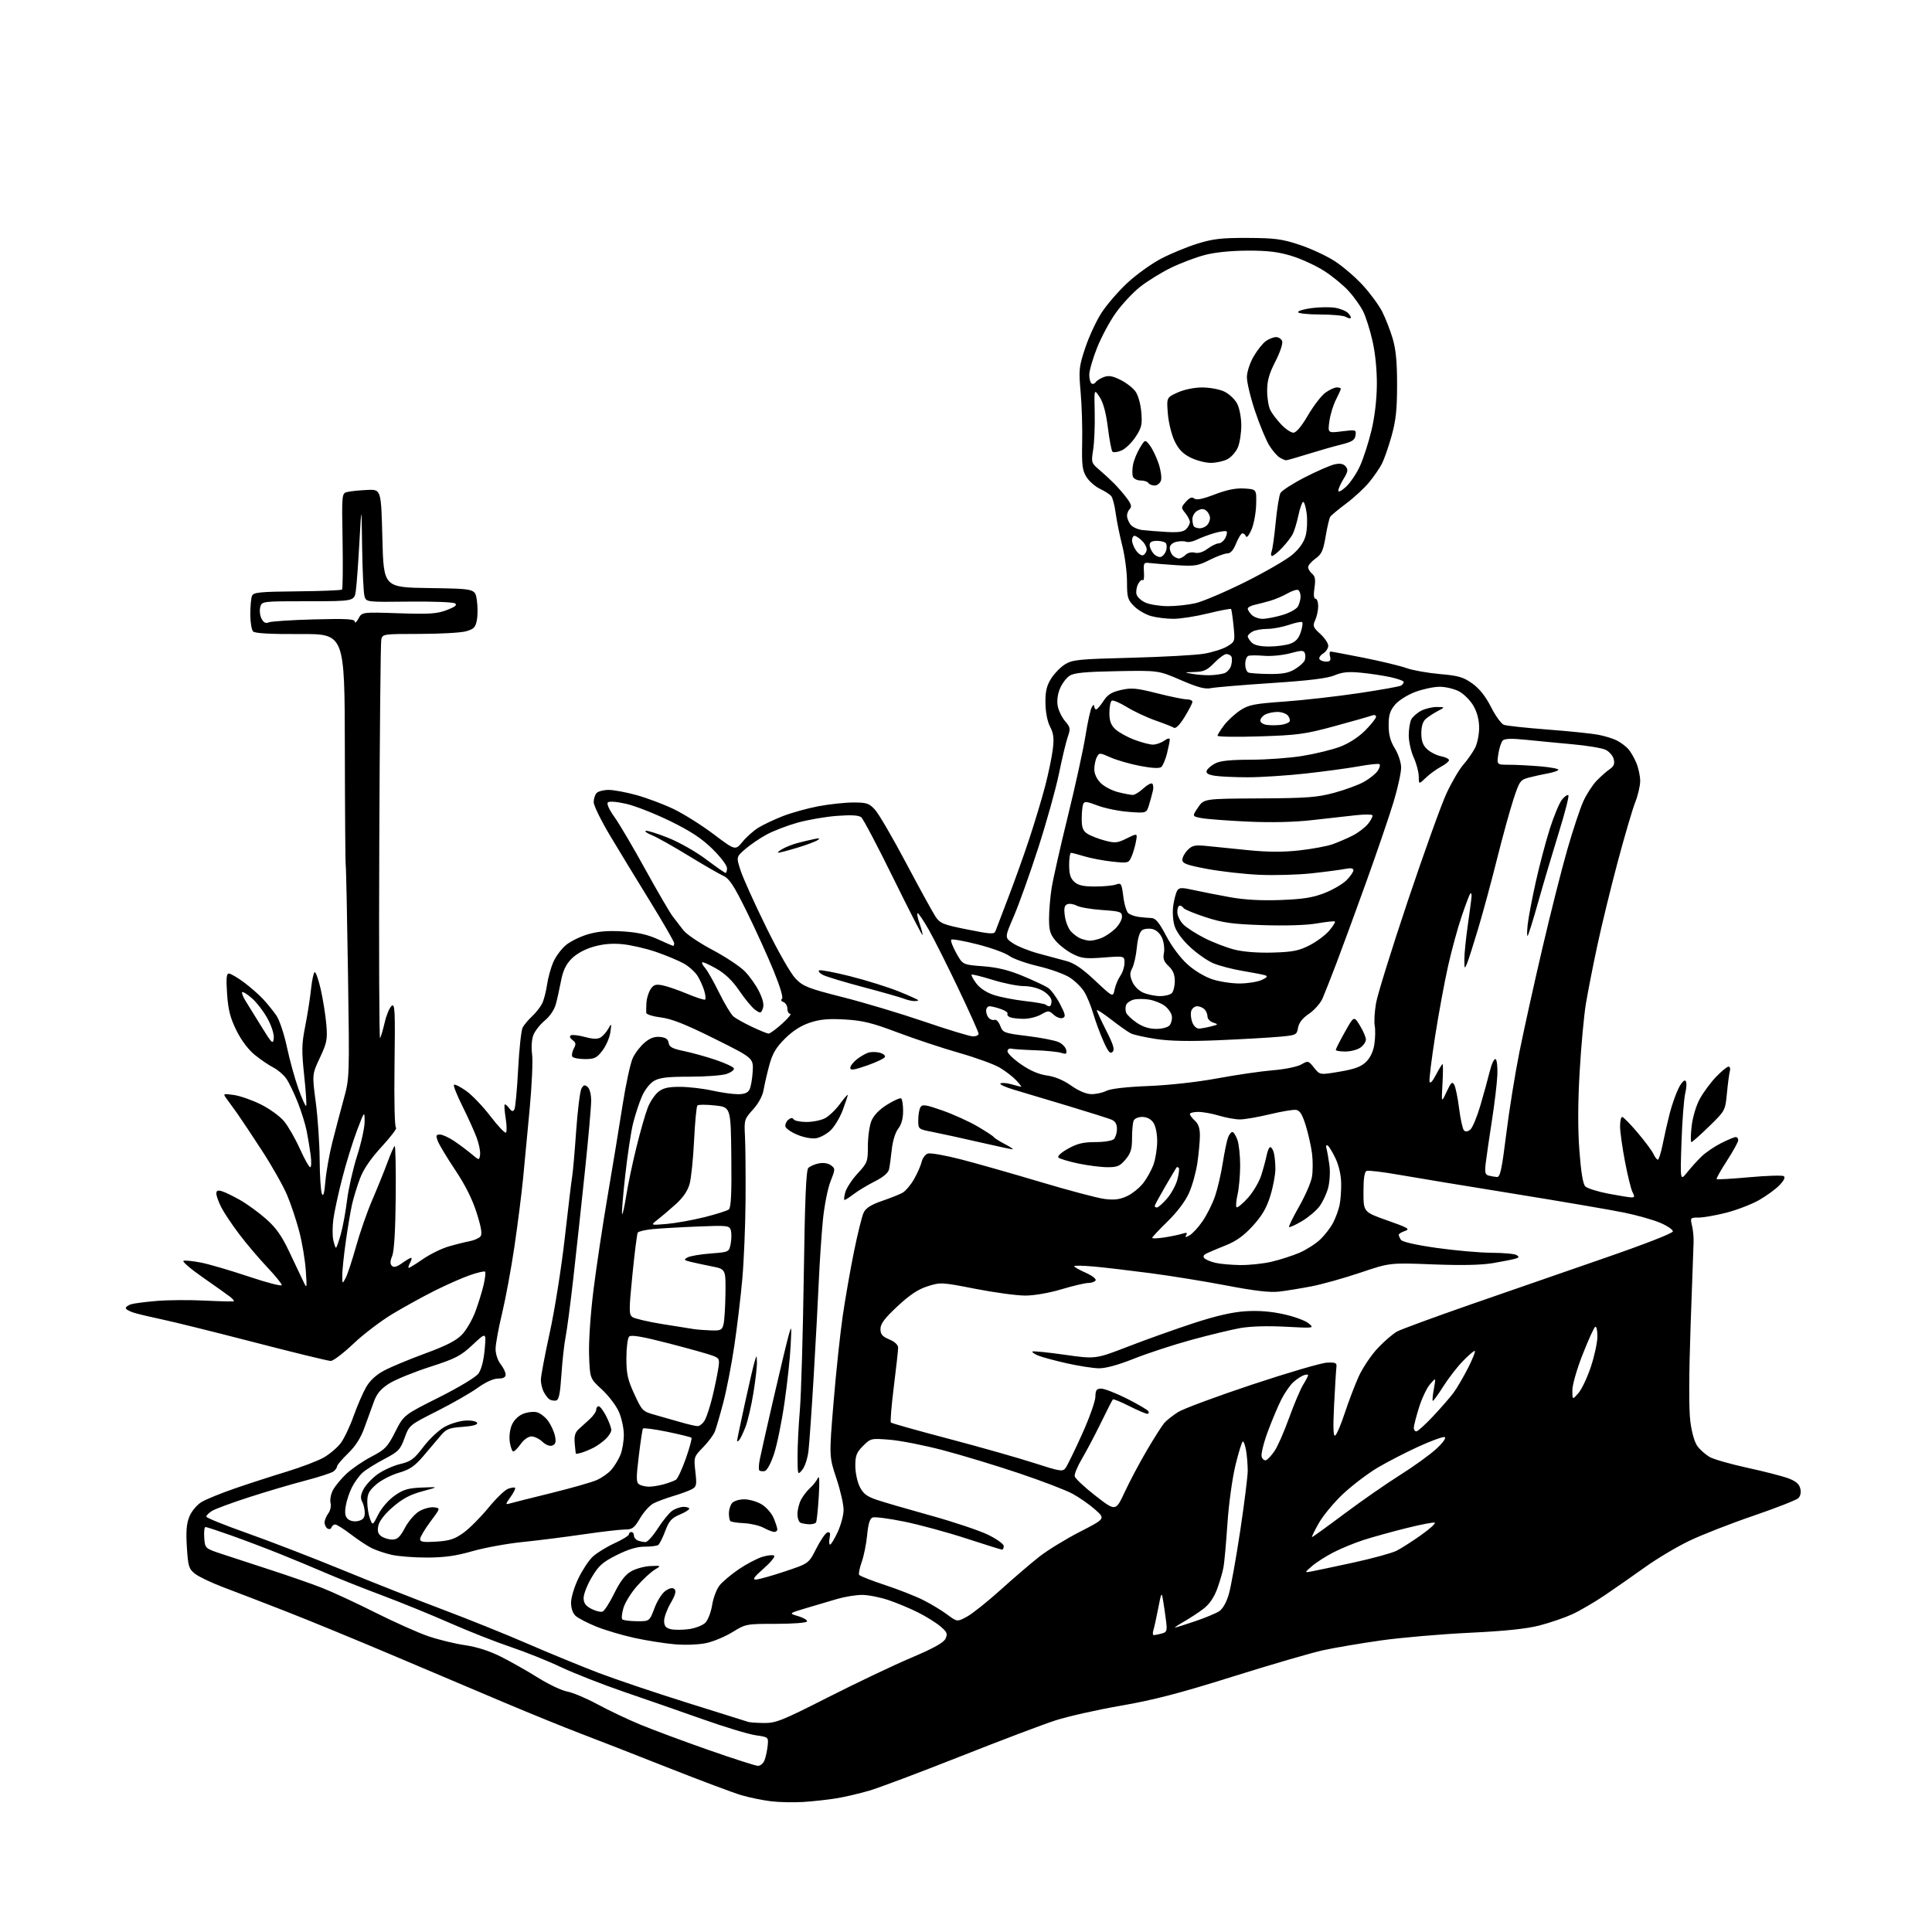<?xml version="1.0" encoding="UTF-8" standalone="no"?>
<svg 
  version="1.1" 
  xmlns="http://www.w3.org/2000/svg" 
  xmlns:xlink="http://www.w3.org/1999/xlink" 
  xmlns:svg="http://www.w3.org/2000/svg"
  xmlns:rdf="http://www.w3.org/1999/02/22-rdf-syntax-ns#"
  xmlns:cc="http://creativecommons.org/ns#"
  xmlns:dc="http://purl.org/dc/elements/1.1/"
  viewBox="0 0 768 768"
  width="768"
  height="768"
>
<style>svg {background-color: white; }</style>"
<path stroke="none" fill="black" fill-rule="evenodd" d="M319.50,716.30C315.65,716.55 309.80,716.44 306.50,716.04C303.20,715.64 297.89,714.55 294.71,713.62C291.52,712.68 278.24,707.70 265.21,702.55C252.17,697.39 236.55,691.29 230.50,689.00C224.45,686.70 210.95,681.21 200.50,676.80C190.05,672.39 169.90,663.86 155.72,657.84C141.55,651.83 122.65,644.06 113.72,640.57C104.80,637.09 93.61,632.78 88.85,630.99C84.09,629.20 78.98,626.76 77.50,625.58C75.05,623.63 74.76,622.65 74.28,614.97C73.89,608.60 74.14,605.58 75.32,602.77C76.18,600.71 78.32,598.17 80.09,597.09C81.86,596.02 87.84,593.58 93.40,591.66C98.95,589.75 108.22,586.75 114.00,584.99C119.78,583.22 126.40,580.70 128.72,579.37C131.03,578.04 134.04,575.50 135.40,573.72C136.76,571.94 139.07,567.11 140.53,562.99C142.00,558.87 144.24,553.68 145.52,551.45C147.05,548.79 149.51,546.51 152.68,544.83C155.33,543.41 162.68,540.35 169.00,538.03C177.34,534.97 181.36,532.92 183.62,530.56C185.33,528.78 187.73,524.67 188.94,521.44C190.15,518.20 191.63,513.41 192.24,510.78C192.85,508.16 193.11,505.78 192.83,505.50C192.56,505.22 189.89,505.83 186.91,506.86C183.94,507.88 177.68,510.64 173.00,512.97C168.32,515.31 160.70,519.50 156.06,522.29C151.42,525.08 144.40,530.43 140.45,534.18C136.50,537.93 132.46,541.00 131.47,541.00C130.49,541.00 116.82,537.67 101.09,533.59C85.37,529.52 68.90,525.43 64.50,524.51C60.10,523.59 55.04,522.39 53.25,521.84C51.46,521.29 50.00,520.46 50.00,519.99C50.00,519.52 50.94,518.84 52.08,518.47C53.22,518.11 57.84,517.51 62.33,517.14C66.82,516.76 75.45,516.70 81.50,517.01C87.55,517.31 92.69,517.42 92.93,517.27C93.16,517.11 92.49,516.30 91.43,515.47C90.37,514.64 85.50,511.18 80.61,507.78C75.72,504.37 72.28,501.41 72.95,501.18C73.62,500.96 76.77,501.29 79.95,501.91C83.12,502.53 91.63,505.03 98.86,507.45C106.09,509.88 112.00,511.40 112.00,510.84C112.00,510.28 109.37,507.05 106.16,503.66C102.94,500.27 97.98,494.42 95.13,490.65C92.27,486.88 89.05,482.06 87.97,479.94C86.89,477.82 86.00,475.36 86.00,474.47C86.00,473.27 86.57,473.04 88.25,473.54C89.49,473.92 92.75,475.50 95.50,477.07C98.25,478.63 102.85,481.98 105.73,484.52C109.64,487.96 111.95,491.19 114.85,497.31C116.99,501.82 119.48,507.07 120.40,509.00C122.06,512.50 122.06,512.50 121.55,505.00C121.28,500.88 120.11,493.90 118.95,489.50C117.80,485.10 115.62,478.57 114.10,475.00C112.59,471.43 108.14,463.55 104.21,457.50C100.28,451.45 95.82,444.74 94.29,442.59C92.75,440.44 90.83,437.78 90.02,436.68C88.59,434.74 88.67,434.69 92.89,435.26C95.28,435.58 100.09,437.25 103.58,438.97C107.07,440.68 111.28,443.72 112.92,445.72C114.57,447.72 117.40,452.65 119.21,456.68C121.02,460.70 122.87,464.00 123.31,464.00C123.76,464.00 123.84,461.86 123.50,459.25C123.16,456.64 122.45,452.31 121.92,449.64C121.40,446.96 119.79,441.79 118.34,438.14C116.90,434.49 114.84,430.26 113.78,428.73C112.71,427.21 110.42,425.25 108.67,424.36C106.93,423.48 103.61,421.22 101.30,419.35C98.68,417.22 95.92,413.56 93.96,409.57C91.52,404.61 90.70,401.42 90.27,395.10C89.85,388.96 90.02,387.00 90.97,387.00C91.67,387.00 94.32,388.54 96.87,390.42C99.41,392.30 102.89,395.34 104.59,397.17C106.29,399.00 108.67,401.94 109.88,403.70C111.08,405.46 112.96,411.09 114.05,416.20C115.13,421.32 117.20,428.78 118.63,432.80C120.06,436.81 121.45,439.89 121.70,439.63C121.95,439.38 121.61,433.99 120.93,427.65C119.86,417.62 119.91,415.06 121.35,407.82C122.25,403.24 123.28,396.67 123.64,393.22C124.00,389.76 124.64,386.72 125.06,386.46C125.49,386.20 126.58,389.25 127.49,393.24C128.40,397.23 129.40,403.50 129.71,407.16C130.22,413.16 129.97,414.47 127.17,420.45C124.06,427.09 124.06,427.09 125.53,438.23C126.34,444.36 127.03,454.58 127.07,460.94C127.11,467.30 127.50,473.40 127.94,474.50C128.51,475.92 128.93,474.46 129.36,469.50C129.70,465.65 130.94,458.68 132.13,454.00C133.31,449.32 135.33,441.68 136.61,437.00C138.94,428.54 138.95,428.32 138.33,387.00C137.99,364.18 137.59,344.82 137.43,344.00C137.28,343.18 137.12,322.13 137.08,297.23C137.00,251.96 137.00,251.96 119.37,252.05C107.58,252.11 101.37,251.77 100.62,251.02C100.00,250.40 99.50,247.33 99.50,244.20C99.50,241.06 99.80,237.77 100.17,236.87C100.76,235.46 103.19,235.21 118.14,235.07C127.64,234.98 135.67,234.66 135.96,234.36C136.26,234.06 136.35,225.32 136.18,214.94C135.85,196.07 135.85,196.07 138.18,195.54C139.45,195.25 142.97,194.90 146.00,194.76C151.50,194.50 151.50,194.50 152.00,214.00C152.50,233.50 152.50,233.50 170.69,233.77C188.88,234.04 188.88,234.04 189.55,238.52C189.92,240.97 189.93,244.55 189.57,246.46C189.02,249.40 188.36,250.08 185.21,250.96C183.17,251.52 174.87,251.99 166.77,251.99C152.30,252.00 152.03,252.04 151.56,254.25C151.29,255.49 150.94,291.92 150.77,335.22C150.59,378.52 150.74,413.39 151.10,412.72C151.45,412.05 152.29,409.16 152.96,406.30C153.63,403.44 154.85,400.54 155.67,399.86C156.99,398.77 157.12,401.51 156.83,423.31C156.64,437.83 156.88,448.13 157.42,448.31C157.93,448.48 155.37,451.85 151.74,455.81C147.28,460.67 144.47,464.80 143.06,468.57C141.92,471.63 140.51,476.24 139.93,478.81C139.35,481.38 138.24,487.99 137.46,493.49C136.68,499.00 136.05,505.07 136.06,507.00C136.08,510.50 136.08,510.50 137.41,508.00C138.14,506.62 139.99,501.00 141.53,495.50C143.06,490.00 145.96,481.68 147.98,477.00C150.00,472.32 152.69,465.68 153.96,462.23C155.22,458.78 156.54,455.78 156.88,455.57C157.22,455.36 157.41,464.44 157.31,475.75C157.18,489.06 156.69,497.33 155.91,499.21C155.06,501.27 155.02,502.42 155.78,503.18C156.54,503.94 157.71,503.63 159.83,502.12C161.47,500.96 163.09,500.00 163.44,500.00C163.79,500.00 163.59,500.90 163.00,502.00C162.41,503.10 162.18,504.00 162.49,504.00C162.80,504.00 165.33,502.43 168.12,500.51C170.91,498.59 175.44,496.35 178.18,495.54C180.92,494.73 184.68,493.78 186.54,493.43C188.41,493.08 190.40,492.22 190.99,491.52C191.75,490.60 191.33,487.97 189.48,482.12C187.77,476.72 184.93,471.03 180.98,465.14C177.72,460.26 174.60,455.08 174.05,453.64C173.19,451.38 173.32,451.00 174.89,451.00C175.89,451.00 178.47,452.18 180.61,453.63C182.75,455.08 185.85,457.40 187.50,458.79C190.50,461.31 190.50,461.31 190.84,459.02C191.02,457.77 190.39,454.66 189.44,452.12C188.48,449.58 185.94,443.97 183.79,439.65C181.64,435.33 180.13,431.53 180.45,431.22C180.77,430.90 182.93,431.98 185.26,433.61C187.59,435.24 191.97,439.81 194.98,443.76C198.00,447.70 200.77,450.61 201.14,450.22C201.51,449.82 201.45,447.25 201.01,444.50C200.57,441.75 200.40,439.31 200.62,439.07C200.84,438.84 201.62,439.47 202.36,440.47C203.34,441.81 203.90,441.98 204.45,441.09C204.86,440.42 205.54,433.24 205.96,425.13C206.38,417.01 207.20,409.51 207.77,408.44C208.35,407.37 210.03,405.38 211.50,404.00C212.98,402.62 214.76,400.38 215.47,399.00C216.17,397.62 217.06,394.25 217.45,391.50C217.84,388.75 218.96,384.69 219.93,382.47C220.90,380.25 223.14,377.22 224.91,375.73C226.68,374.24 230.67,372.28 233.76,371.38C237.83,370.20 241.68,369.89 247.60,370.25C253.52,370.62 257.41,371.50 261.53,373.38C264.67,374.82 267.41,376.00 267.62,376.00C267.83,376.00 268.00,375.52 268.00,374.94C268.00,374.36 263.79,367.05 258.65,358.69C253.50,350.34 246.30,338.51 242.65,332.41C238.99,326.31 236.00,320.22 236.00,318.86C236.00,317.51 236.54,315.86 237.20,315.20C237.86,314.54 240.01,314.00 241.97,314.00C243.93,314.00 248.91,314.93 253.02,316.06C257.13,317.20 263.77,319.69 267.78,321.61C271.78,323.53 278.93,328.03 283.67,331.60C292.29,338.10 292.29,338.10 295.16,334.63C296.73,332.71 299.58,330.19 301.48,329.01C303.38,327.84 307.73,325.78 311.14,324.44C314.56,323.10 320.92,321.33 325.29,320.50C329.65,319.68 335.92,319.00 339.21,319.00C344.54,319.00 345.49,319.32 347.85,321.90C349.31,323.49 354.88,333.05 360.23,343.15C365.58,353.24 370.84,362.82 371.92,364.43C373.67,367.06 374.96,367.57 384.54,369.49C394.05,371.39 395.27,371.45 395.75,370.06C396.05,369.20 398.27,363.38 400.68,357.12C403.10,350.86 406.89,340.29 409.10,333.62C411.31,326.95 414.17,317.45 415.46,312.50C416.75,307.55 418.12,300.98 418.50,297.89C419.05,293.48 418.82,291.55 417.43,288.89C416.35,286.83 415.63,283.15 415.58,279.50C415.52,274.89 416.04,272.65 417.80,269.80C419.07,267.77 421.58,265.19 423.38,264.07C426.35,262.24 428.89,261.99 449.58,261.47C462.19,261.15 475.26,260.43 478.64,259.86C482.01,259.28 486.17,257.97 487.87,256.93C490.94,255.06 490.97,254.98 490.35,248.77C490.00,245.32 489.56,242.32 489.37,242.09C489.17,241.87 485.05,242.65 480.21,243.84C475.37,245.03 469.18,246.00 466.45,245.99C463.73,245.99 459.74,245.50 457.58,244.90C455.42,244.30 452.38,242.54 450.83,240.98C448.27,238.42 448.00,237.50 448.00,231.24C448.00,227.43 447.15,220.99 446.12,216.91C445.08,212.83 443.91,207.03 443.50,204.00C443.10,200.97 442.31,197.93 441.75,197.23C441.19,196.53 439.16,195.22 437.24,194.31C435.33,193.40 432.91,191.27 431.86,189.58C430.25,186.98 429.99,184.86 430.18,176.00C430.31,170.22 430.04,161.19 429.57,155.92C428.78,146.96 428.89,145.82 431.42,138.23C432.91,133.77 435.82,127.50 437.89,124.31C439.97,121.11 444.57,115.79 448.11,112.49C451.66,109.18 457.70,104.84 461.53,102.83C465.36,100.82 471.88,98.14 476.00,96.86C482.22,94.92 485.63,94.54 496.00,94.58C506.78,94.63 509.61,95.00 516.58,97.31C521.02,98.78 527.32,101.70 530.58,103.81C533.84,105.92 538.89,110.27 541.80,113.46C544.72,116.66 548.17,121.37 549.47,123.93C550.76,126.49 552.62,131.27 553.60,134.54C554.89,138.87 555.37,143.92 555.36,153.00C555.36,162.82 554.89,167.18 553.16,173.34C551.95,177.66 550.22,182.61 549.33,184.34C548.44,186.08 546.17,189.38 544.29,191.67C542.42,193.97 538.32,197.76 535.19,200.11C532.06,202.45 529.19,204.83 528.80,205.41C528.42,205.98 527.59,209.50 526.96,213.22C526.01,218.89 525.35,220.33 522.91,222.06C521.31,223.20 520.00,224.73 520.00,225.45C520.00,226.17 520.71,227.35 521.58,228.07C522.79,229.07 523.02,230.40 522.52,233.69C522.11,236.47 522.25,238.00 522.94,238.00C523.52,238.00 524.00,239.33 524.00,240.95C524.00,242.58 523.47,245.07 522.82,246.49C521.75,248.83 521.95,249.36 524.82,251.98C526.57,253.58 528.00,255.70 528.00,256.70C528.00,257.70 527.08,259.09 525.96,259.79C524.84,260.49 524.19,261.50 524.52,262.03C524.85,262.56 526.04,263.00 527.18,263.00C528.74,263.00 529.11,262.52 528.71,261.00C528.42,259.90 528.52,259.00 528.92,259.00C529.32,259.00 535.29,260.12 542.18,261.49C549.08,262.87 556.70,264.71 559.11,265.58C561.52,266.45 567.46,267.51 572.29,267.94C579.79,268.59 581.70,269.14 585.29,271.72C588.13,273.76 590.54,276.80 592.72,281.08C594.48,284.57 596.78,287.74 597.81,288.13C598.85,288.51 606.63,289.35 615.10,290.00C623.57,290.64 632.64,291.57 635.25,292.06C637.86,292.55 641.24,293.59 642.75,294.37C644.27,295.15 646.27,296.65 647.21,297.68C648.15,298.72 649.62,301.23 650.46,303.25C651.31,305.28 652.00,308.51 652.00,310.43C652.00,312.35 651.10,316.22 649.99,319.01C648.89,321.81 645.75,332.52 643.01,342.80C640.27,353.09 636.63,368.02 634.93,376.00C633.22,383.98 631.19,394.32 630.42,399.00C629.64,403.68 628.52,415.82 627.94,426.00C627.22,438.34 627.19,448.78 627.83,457.36C628.47,465.96 629.25,470.68 630.19,471.62C630.96,472.39 635.10,473.69 639.38,474.51C643.67,475.33 647.83,476.00 648.62,476.00C649.77,476.00 649.84,475.58 648.98,473.96C648.38,472.85 647.02,467.33 645.95,461.72C644.88,456.10 644.00,449.82 644.00,447.75C644.00,445.69 644.38,444.00 644.84,444.00C645.31,444.00 648.07,446.81 650.97,450.25C653.88,453.69 656.73,457.51 657.29,458.75C657.86,459.99 658.64,461.00 659.02,461.00C659.41,461.00 660.29,458.19 660.97,454.75C661.65,451.31 662.91,445.80 663.76,442.50C664.62,439.20 666.18,434.76 667.24,432.63C668.33,430.44 669.54,429.14 670.03,429.63C670.53,430.13 670.48,432.23 669.93,434.50C669.39,436.70 668.71,445.48 668.42,454.00C667.90,469.50 667.90,469.50 670.70,466.00C672.24,464.07 674.82,461.23 676.44,459.67C678.06,458.11 681.53,455.75 684.16,454.42C686.78,453.09 689.40,452.00 689.97,452.00C690.54,452.00 690.99,452.56 690.98,453.25C690.97,453.94 688.94,457.61 686.48,461.42C684.01,465.22 682.17,468.51 682.39,468.72C682.60,468.94 688.44,468.60 695.35,467.97C702.27,467.35 708.43,467.15 709.05,467.53C709.78,467.98 709.20,469.22 707.37,471.13C705.84,472.73 702.16,475.41 699.19,477.09C696.22,478.76 690.39,481.00 686.24,482.07C682.08,483.13 677.14,484.00 675.26,484.00C671.91,484.00 671.86,484.07 672.61,487.25C673.04,489.04 673.31,492.07 673.22,494.00C673.13,495.93 672.59,511.00 672.02,527.50C671.37,546.44 671.33,560.23 671.92,564.91C672.49,569.45 673.60,573.33 674.78,574.91C675.84,576.34 678.01,578.25 679.60,579.17C681.20,580.08 687.90,582.01 694.50,583.44C701.10,584.88 708.41,586.75 710.75,587.61C713.80,588.72 715.18,589.88 715.63,591.67C716.02,593.22 715.73,594.69 714.88,595.53C714.12,596.28 706.08,599.43 697.00,602.54C687.92,605.64 676.45,610.13 671.50,612.51C666.55,614.89 658.67,619.58 654.00,622.93C649.33,626.28 642.12,631.30 638.00,634.09C633.88,636.88 628.02,640.30 625.00,641.69C621.98,643.07 616.12,645.08 612.00,646.14C606.78,647.49 598.27,648.38 584.00,649.06C572.73,649.60 556.98,650.97 549.00,652.09C541.02,653.22 530.67,654.97 526.00,655.99C521.33,657.01 505.12,661.73 490.00,666.48C468.89,673.11 458.54,675.80 445.45,678.06C436.08,679.68 424.38,682.32 419.45,683.92C414.53,685.52 397.45,691.99 381.50,698.30C365.55,704.61 349.35,710.70 345.50,711.83C341.65,712.95 335.80,714.32 332.50,714.86C329.20,715.40 323.35,716.05 319.50,716.30zM301.27,701.95C302.25,701.98 303.45,700.96 303.93,699.68C304.41,698.41 304.97,695.83 305.16,693.95C305.50,690.54 305.49,690.53 300.38,689.79C297.57,689.39 288.12,686.53 279.38,683.44C270.65,680.35 256.52,675.43 248.00,672.52C239.47,669.60 228.20,665.17 222.94,662.69C217.69,660.20 208.65,656.58 202.87,654.65C197.08,652.71 186.31,648.46 178.92,645.21C171.54,641.95 159.43,637.01 152.00,634.23C144.57,631.45 134.68,627.52 130.00,625.50C125.33,623.48 117.00,620.01 111.50,617.80C106.00,615.59 97.22,612.26 92.00,610.40C86.78,608.54 82.14,607.02 81.69,607.01C81.25,607.00 81.02,608.91 81.19,611.25C81.50,615.50 81.50,615.50 88.00,617.67C91.58,618.86 100.35,621.73 107.50,624.05C114.65,626.37 123.88,629.58 128.00,631.20C132.12,632.81 141.64,637.22 149.15,641.00C156.66,644.77 166.11,649.00 170.15,650.39C174.19,651.78 180.79,653.39 184.81,653.98C189.57,654.67 194.60,656.28 199.22,658.61C203.12,660.58 209.73,664.32 213.91,666.94C218.08,669.55 223.30,672.02 225.50,672.42C227.70,672.82 233.10,675.10 237.50,677.48C241.90,679.87 249.55,683.50 254.50,685.55C259.45,687.60 271.60,692.12 281.50,695.59C291.40,699.06 300.30,701.92 301.27,701.95zM303.69,684.92C308.38,684.99 310.89,683.98 329.19,674.69C340.36,669.02 355.20,661.96 362.18,659.00C371.27,655.14 375.14,652.98 375.88,651.36C376.76,649.43 376.46,648.73 373.81,646.49C372.10,645.05 368.14,642.58 365.00,641.00C361.86,639.42 356.55,637.19 353.18,636.06C349.82,634.93 345.11,634.00 342.71,634.00C340.32,634.00 335.92,634.71 332.93,635.57C329.94,636.44 324.35,638.09 320.50,639.24C313.50,641.34 313.50,641.34 317.31,642.45C319.41,643.07 320.98,644.01 320.81,644.54C320.63,645.08 315.31,645.50 308.50,645.50C296.69,645.50 296.42,645.55 291.20,648.77C288.29,650.57 283.58,652.54 280.74,653.15C277.82,653.78 272.42,653.99 268.32,653.64C264.33,653.31 257.08,652.16 252.22,651.10C247.36,650.04 240.52,648.01 237.02,646.59C233.52,645.17 229.84,643.26 228.83,642.35C227.70,641.33 227.00,639.31 227.00,637.10C227.00,635.12 228.29,630.80 229.88,627.50C231.46,624.20 234.04,620.29 235.62,618.81C237.21,617.33 241.09,614.93 244.25,613.48C247.41,612.04 250.00,610.44 250.00,609.93C250.00,609.42 250.45,609.00 251.00,609.00C251.55,609.00 252.00,609.63 252.00,610.39C252.00,611.16 252.71,612.06 253.58,612.39C254.45,612.73 255.81,613.00 256.59,613.00C257.38,613.00 259.59,610.55 261.50,607.56C263.42,604.57 265.98,601.42 267.21,600.56C268.44,599.70 270.47,599.00 271.72,599.00C272.98,599.00 274.00,599.34 273.99,599.75C273.98,600.16 272.24,601.23 270.12,602.12C266.96,603.45 265.94,604.61 264.43,608.62C263.43,611.30 262.16,613.80 261.63,614.17C261.09,614.53 258.65,614.83 256.21,614.83C253.17,614.83 249.68,615.89 245.14,618.17C239.54,620.98 237.99,622.36 235.25,626.96C233.46,629.96 232.00,633.66 232.00,635.18C232.00,637.26 232.77,638.34 235.09,639.55C236.79,640.43 238.79,640.91 239.53,640.63C240.27,640.34 242.37,637.07 244.19,633.36C246.50,628.64 248.51,626.02 250.84,624.66C252.68,623.59 256.16,622.63 258.57,622.53C262.96,622.34 262.96,622.34 260.19,624.03C258.67,624.96 255.53,627.87 253.21,630.50C250.89,633.13 248.47,637.03 247.84,639.15C247.20,641.27 247.00,643.33 247.38,643.72C247.77,644.10 250.36,644.44 253.14,644.46C258.19,644.50 258.19,644.50 260.18,639.22C261.30,636.24 263.24,633.23 264.63,632.32C266.36,631.19 267.42,631.02 268.15,631.75C268.88,632.48 268.42,634.14 266.60,637.24C265.17,639.68 264.00,642.87 264.00,644.32C264.00,646.32 264.62,647.12 266.57,647.61C267.98,647.96 271.24,647.96 273.81,647.61C276.37,647.26 279.33,646.12 280.37,645.07C281.42,644.03 282.63,640.88 283.08,638.07C283.52,635.26 284.84,631.74 286.01,630.26C287.18,628.77 290.64,625.86 293.70,623.78C296.77,621.70 301.01,619.48 303.14,618.84C305.27,618.20 307.35,618.02 307.76,618.44C308.17,618.85 306.25,621.16 303.50,623.57C299.72,626.89 298.99,627.94 300.50,627.90C301.60,627.87 306.77,626.41 312.00,624.67C321.50,621.50 321.50,621.50 324.50,615.55C326.15,612.28 328.13,609.41 328.89,609.17C329.92,608.85 330.15,609.43 329.78,611.37C329.50,612.82 329.59,614.00 329.97,614.00C330.35,614.00 331.69,611.79 332.95,609.10C334.22,606.40 335.29,602.46 335.34,600.35C335.39,598.23 334.11,592.55 332.50,587.73C329.57,578.96 329.57,578.96 331.37,557.23C332.36,545.28 334.00,529.88 335.01,523.00C336.02,516.12 338.02,504.66 339.47,497.53C340.92,490.40 342.65,483.42 343.31,482.03C344.18,480.23 346.25,478.90 350.51,477.43C353.81,476.30 357.50,474.83 358.72,474.17C359.94,473.50 362.02,471.06 363.35,468.73C364.68,466.40 366.04,463.29 366.38,461.82C366.73,460.34 367.84,458.87 368.85,458.55C369.87,458.22 375.83,459.28 382.10,460.90C388.37,462.52 402.58,466.56 413.68,469.88C424.78,473.20 436.16,476.22 438.97,476.59C442.78,477.10 445.04,476.84 447.84,475.57C449.91,474.64 452.83,472.33 454.34,470.44C455.86,468.54 457.75,465.14 458.55,462.87C459.35,460.60 460.00,456.43 460.00,453.60C460.00,450.55 459.36,447.54 458.44,446.22C457.46,444.81 455.85,444.00 454.05,444.00C452.39,444.00 450.96,444.65 450.61,445.58C450.27,446.45 450.00,449.57 450.00,452.51C450.00,456.79 449.49,458.45 447.41,460.92C445.20,463.56 444.15,464.00 440.16,463.98C437.60,463.97 432.38,463.30 428.56,462.50C424.75,461.69 421.23,460.63 420.74,460.14C420.22,459.62 421.82,458.15 424.55,456.63C428.21,454.58 430.62,454.00 435.43,454.00C438.89,454.00 442.13,453.47 442.80,452.80C443.46,452.14 444.00,450.33 444.00,448.78C444.00,446.79 443.34,445.69 441.75,445.04C440.51,444.54 432.75,442.09 424.50,439.60C416.25,437.11 406.62,434.23 403.10,433.19C399.59,432.15 397.16,431.02 397.71,430.68C398.26,430.34 400.24,430.49 402.10,431.03C403.96,431.56 405.68,432.00 405.92,432.00C406.15,432.00 405.26,430.83 403.92,429.40C402.59,427.98 399.64,425.72 397.37,424.38C395.10,423.04 387.84,420.41 381.24,418.53C374.64,416.65 363.68,413.01 356.87,410.44C346.69,406.59 342.97,405.68 335.86,405.26C329.24,404.88 325.98,405.18 321.92,406.53C318.38,407.70 315.09,409.82 312.01,412.89C308.42,416.48 307.05,418.83 305.79,423.50C304.90,426.80 303.89,431.21 303.53,433.31C303.14,435.63 301.50,438.66 299.33,441.05C295.89,444.86 295.79,445.19 296.14,451.74C296.34,455.46 296.44,466.82 296.37,477.00C296.30,487.18 295.71,501.35 295.07,508.50C294.43,515.65 293.00,527.58 291.90,535.00C290.80,542.42 288.83,552.55 287.53,557.50C286.23,562.45 284.72,567.62 284.19,569.00C283.66,570.38 281.54,573.22 279.49,575.32C275.81,579.09 275.77,579.24 276.42,585.02C277.02,590.33 276.89,590.99 274.96,592.02C273.80,592.64 270.52,593.84 267.67,594.69C264.83,595.53 261.28,596.85 259.79,597.61C258.30,598.38 255.89,601.03 254.44,603.51C252.15,607.41 251.37,608.00 248.46,608.00C246.62,608.00 239.12,608.87 231.80,609.94C224.49,611.01 213.55,612.39 207.50,613.00C201.45,613.62 192.58,615.25 187.78,616.62C181.34,618.48 176.65,619.14 169.78,619.15C164.68,619.17 158.32,618.67 155.65,618.06C152.98,617.45 149.38,616.23 147.65,615.35C145.92,614.48 142.21,612.02 139.41,609.88C136.61,607.75 133.83,606.00 133.24,606.00C132.65,606.00 131.99,606.53 131.77,607.18C131.56,607.82 130.85,608.02 130.19,607.62C129.54,607.21 129.01,606.12 129.03,605.19C129.05,604.26 129.71,602.64 130.51,601.59C131.31,600.53 131.71,598.68 131.40,597.45C131.09,596.22 131.51,593.93 132.34,592.36C133.16,590.79 135.56,587.87 137.67,585.88C139.78,583.89 144.25,580.82 147.61,579.07C153.13,576.18 154.06,575.22 157.11,569.18C160.50,562.50 160.50,562.50 174.45,555.50C182.48,551.47 189.16,547.44 190.21,545.99C191.33,544.44 192.27,540.81 192.66,536.49C193.30,529.50 193.30,529.50 187.90,534.56C183.11,539.04 181.18,540.04 170.83,543.38C164.42,545.45 157.16,548.42 154.70,549.97C151.40,552.07 149.82,553.93 148.64,557.15C147.76,559.54 146.07,564.20 144.88,567.50C143.42,571.57 141.33,574.86 138.36,577.73C135.96,580.06 134.00,582.37 134.00,582.86C134.00,583.35 133.40,584.25 132.66,584.86C131.93,585.47 126.91,587.12 121.50,588.52C116.10,589.93 106.01,592.90 99.09,595.14C92.16,597.37 85.49,599.84 84.25,600.62C83.01,601.40 82.00,602.42 82.00,602.88C82.00,603.34 89.31,606.30 98.25,609.46C107.19,612.62 124.17,619.17 136.00,624.03C147.82,628.89 165.82,635.99 176.00,639.82C186.18,643.65 201.47,649.81 210.00,653.52C218.53,657.22 231.12,662.39 238.00,665.02C244.88,667.64 260.85,673.01 273.50,676.97C286.15,680.92 296.95,684.31 297.50,684.50C298.05,684.69 300.84,684.88 303.69,684.92zM458.68,649.99C459.13,649.98 460.53,649.70 461.79,649.36C463.88,648.80 464.03,648.33 463.50,644.12C463.18,641.58 462.64,637.92 462.31,636.00C461.76,632.74 461.63,632.96 460.42,639.28C459.70,643.01 458.83,646.95 458.49,648.03C458.15,649.11 458.23,649.99 458.68,649.99zM467.07,646.99C467.39,646.99 470.96,645.87 475.00,644.50C479.04,643.12 483.39,641.32 484.65,640.49C486.05,639.57 487.54,636.95 488.47,633.74C489.31,630.86 491.34,619.52 493.00,608.55C494.65,597.58 496.00,586.78 495.99,584.55C495.98,582.32 495.70,578.81 495.36,576.75C495.02,574.69 494.44,573.00 494.07,573.00C493.70,573.00 492.37,577.26 491.11,582.46C489.84,587.75 488.43,598.00 487.92,605.71C487.41,613.29 486.71,621.07 486.36,623.00C486.02,624.92 484.87,628.82 483.83,631.66C482.58,635.03 480.71,637.75 478.43,639.49C476.50,640.96 473.03,643.24 470.71,644.57C468.40,645.89 466.76,646.98 467.07,646.99zM384.41,642.63C386.56,641.46 392.56,636.67 397.74,632.00C402.91,627.33 409.85,621.39 413.14,618.81C416.44,616.22 423.70,611.77 429.28,608.91C439.42,603.70 439.42,603.70 435.34,600.08C433.10,598.09 429.06,595.27 426.38,593.81C423.70,592.35 414.07,588.66 405.00,585.62C395.93,582.57 382.43,578.48 375.00,576.52C367.57,574.56 358.04,572.68 353.82,572.33C346.23,571.72 346.10,571.75 343.07,574.78C340.49,577.36 340.00,578.62 340.00,582.67C340.00,585.33 340.79,589.07 341.75,591.00C343.12,593.75 344.57,594.86 348.50,596.20C351.25,597.13 360.93,599.95 370.00,602.46C379.07,604.98 389.31,608.41 392.75,610.08C396.19,611.76 399.00,613.77 399.00,614.56C399.00,615.35 398.70,616.00 398.33,616.00C397.96,616.00 391.55,614.00 384.08,611.56C376.61,609.12 365.54,606.11 359.47,604.87C353.40,603.63 347.73,602.89 346.87,603.22C345.78,603.64 345.13,605.73 344.71,610.16C344.38,613.65 343.41,618.46 342.56,620.86C341.71,623.25 341.24,625.58 341.52,626.03C341.79,626.48 346.40,628.29 351.76,630.06C357.12,631.83 363.98,634.53 367.00,636.05C370.02,637.57 374.30,640.15 376.50,641.78C380.50,644.76 380.50,644.76 384.41,642.63zM521.50,624.64C523.15,624.33 530.65,622.74 538.17,621.11C545.68,619.47 553.33,617.37 555.17,616.44C557.00,615.51 561.40,612.70 564.94,610.19C568.48,607.68 570.90,605.47 570.30,605.27C569.71,605.07 564.56,606.07 558.86,607.50C553.16,608.92 545.58,611.03 542.00,612.18C538.42,613.34 533.02,615.56 530.00,617.12C526.98,618.68 523.15,621.14 521.50,622.58C518.50,625.20 518.50,625.20 521.50,624.64zM173.46,612.82C178.70,612.49 180.74,611.82 184.21,609.33C186.57,607.64 191.00,603.20 194.06,599.47C197.11,595.74 200.66,592.30 201.95,591.82C203.24,591.35 204.50,591.17 204.75,591.42C205.01,591.68 204.20,593.31 202.96,595.06C200.89,597.97 200.86,598.18 202.60,597.67C203.65,597.36 211.03,595.50 219.00,593.54C226.97,591.58 235.15,589.25 237.17,588.37C239.19,587.49 241.82,585.64 243.02,584.26C244.23,582.87 245.84,580.24 246.60,578.40C247.37,576.57 247.99,572.91 247.98,570.28C247.97,567.65 247.05,563.50 245.94,561.06C244.83,558.61 241.80,554.67 239.21,552.29C234.50,547.96 234.50,547.96 234.17,538.73C233.98,533.35 234.71,522.56 235.91,512.86C237.05,503.71 239.59,486.83 241.55,475.36C243.51,463.89 246.18,447.66 247.48,439.31C248.79,430.95 250.61,422.51 251.55,420.55C252.48,418.58 254.60,415.83 256.26,414.44C258.38,412.65 260.21,411.98 262.39,412.20C264.64,412.42 265.58,413.07 265.79,414.56C266.03,416.19 267.27,416.86 271.84,417.81C275.01,418.46 280.70,420.04 284.49,421.32C288.28,422.60 291.54,424.12 291.74,424.71C291.93,425.29 290.65,426.27 288.90,426.89C287.14,427.50 280.55,428.00 274.26,428.00C265.30,428.00 262.19,428.37 259.95,429.69C258.29,430.67 256.25,433.31 255.13,435.94C254.05,438.45 252.50,443.20 251.67,446.50C250.84,449.80 249.43,459.18 248.52,467.36C247.62,475.53 247.07,482.40 247.30,482.63C247.53,482.86 248.27,479.55 248.94,475.28C249.61,471.00 251.44,462.29 253.02,455.92C254.59,449.55 256.63,442.46 257.56,440.15C258.48,437.85 260.37,435.07 261.75,433.98C263.65,432.48 265.77,432.01 270.38,432.04C273.75,432.05 279.43,432.71 283.00,433.50C286.57,434.29 291.17,434.95 293.21,434.96C295.83,434.99 297.22,434.45 297.92,433.15C298.47,432.13 299.04,428.89 299.21,425.95C299.50,420.60 299.50,420.60 284.00,412.89C272.54,407.18 267.00,404.98 262.75,404.46C259.59,404.06 256.95,403.24 256.89,402.62C256.84,402.00 256.87,400.15 256.97,398.50C257.08,396.85 257.80,394.50 258.59,393.28C259.75,391.47 260.61,391.16 263.26,391.66C265.04,391.99 269.50,393.52 273.16,395.05C276.83,396.58 280.05,397.62 280.32,397.34C280.59,397.07 280.45,395.55 279.99,393.97C279.54,392.38 278.38,389.76 277.42,388.14C276.46,386.52 273.96,384.22 271.86,383.04C269.76,381.86 264.77,379.77 260.77,378.40C256.77,377.03 250.77,375.65 247.44,375.33C243.28,374.93 239.64,375.25 235.82,376.36C232.36,377.37 229.09,379.18 227.17,381.14C224.96,383.40 223.78,385.89 223.02,389.90C222.43,392.98 221.51,397.16 220.95,399.20C220.36,401.38 218.55,404.05 216.54,405.70C214.67,407.25 212.63,409.85 212.01,411.49C211.36,413.19 211.15,416.42 211.51,419.07C211.86,421.60 211.44,431.28 210.57,440.59C209.71,449.89 208.52,462.45 207.93,468.50C207.34,474.55 205.79,486.70 204.50,495.50C203.20,504.30 200.98,516.29 199.57,522.14C198.16,527.99 197.00,534.34 197.00,536.26C197.00,538.22 197.87,540.84 199.00,542.27C200.10,543.67 201.00,545.53 201.00,546.41C201.00,547.51 200.08,548.00 198.00,548.00C196.14,548.00 193.05,549.40 189.83,551.72C186.99,553.76 179.71,557.92 173.67,560.97C162.77,566.46 162.67,566.54 160.82,571.62C159.13,576.27 158.38,577.05 152.73,580.01C149.30,581.81 145.44,584.23 144.15,585.39C142.86,586.55 140.96,589.15 139.93,591.16C138.90,593.17 137.77,596.57 137.43,598.71C136.97,601.60 137.21,602.93 138.39,603.91C139.33,604.69 141.00,604.97 142.49,604.59C144.35,604.13 145.00,603.30 145.00,601.42C145.00,600.01 144.54,598.00 143.97,596.94C143.21,595.52 143.35,594.22 144.51,591.99C145.37,590.32 147.86,587.66 150.05,586.08C152.24,584.49 156.28,582.65 159.02,581.99C163.35,580.96 164.58,580.05 168.30,575.15C170.66,572.04 174.47,568.46 176.76,567.19C179.06,565.92 182.82,564.80 185.11,564.69C187.47,564.58 189.46,564.99 189.68,565.63C189.94,566.36 187.90,566.91 183.89,567.20C178.45,567.59 177.39,568.03 175.10,570.77C173.67,572.48 170.58,576.13 168.22,578.88C164.79,582.89 162.87,584.19 158.48,585.46C155.47,586.34 151.43,588.44 149.50,590.13C146.64,592.64 146.00,593.91 146.00,597.04C146.00,599.15 146.48,602.13 147.07,603.68C148.13,606.48 148.13,606.48 150.39,601.99C151.69,599.42 154.45,596.24 156.85,594.55C160.33,592.10 162.19,591.55 167.77,591.32C174.50,591.04 174.50,591.04 167.94,592.80C163.10,594.10 160.03,595.73 156.22,599.01C153.02,601.76 150.81,604.57 150.41,606.40C149.93,608.61 150.22,609.69 151.57,610.68C152.57,611.40 154.53,612.00 155.94,612.00C157.97,611.99 159.02,611.02 161.00,607.28C162.38,604.67 164.93,601.74 166.71,600.71C168.48,599.69 171.09,599.00 172.52,599.18C175.12,599.50 175.12,599.50 171.06,604.93C168.83,607.92 167.00,611.01 167.00,611.80C167.00,612.94 168.32,613.15 173.46,612.82zM521.57,611.00C521.83,611.00 527.60,606.84 534.39,601.75C541.19,596.66 551.20,589.71 556.63,586.29C562.06,582.88 568.52,578.20 571.00,575.90C573.68,573.40 575.00,571.53 574.26,571.27C573.58,571.04 568.86,572.76 563.76,575.09C558.67,577.43 551.41,581.18 547.63,583.42C543.84,585.67 537.77,590.26 534.13,593.63C530.48,597.01 526.06,602.30 524.30,605.38C522.54,608.47 521.31,611.00 521.57,611.00zM307.75,608.96C307.06,608.94 305.17,608.20 303.54,607.32C301.92,606.44 298.41,605.62 295.76,605.49C293.10,605.36 290.66,604.99 290.34,604.67C290.01,604.35 289.75,602.94 289.75,601.54C289.75,600.15 290.31,598.33 291.00,597.50C291.69,596.67 293.86,596.00 295.87,596.00C297.87,596.01 300.99,596.92 302.81,598.03C304.63,599.14 306.77,601.59 307.56,603.49C308.35,605.39 309.00,607.40 309.00,607.97C309.00,608.54 308.44,608.98 307.75,608.96zM321.69,605.92C320.49,605.88 318.94,605.62 318.25,605.34C317.56,605.06 317.00,603.50 317.00,601.87C317.00,600.24 317.63,597.68 318.40,596.20C319.17,594.71 320.79,592.60 322.02,591.50C323.24,590.40 324.64,588.60 325.14,587.50C325.71,586.23 325.84,588.96 325.47,594.93C325.16,600.11 324.67,604.72 324.39,605.18C324.11,605.63 322.90,605.96 321.69,605.92zM447.09,593.12C449.06,588.88 453.05,581.38 455.94,576.46C458.84,571.53 461.95,566.65 462.85,565.62C463.76,564.59 466.21,562.65 468.30,561.32C470.39,560.00 483.67,555.07 497.80,550.37C511.94,545.67 525.30,541.76 527.50,541.67C530.96,541.52 531.47,541.77 531.24,543.50C531.10,544.60 530.69,551.31 530.33,558.41C529.87,567.54 530.00,571.12 530.76,570.65C531.36,570.28 533.06,566.27 534.56,561.74C536.05,557.21 538.52,550.71 540.05,547.30C541.58,543.89 544.99,538.78 547.63,535.96C550.28,533.14 553.80,530.11 555.47,529.24C557.14,528.37 569.98,523.65 584.00,518.76C598.02,513.87 621.99,505.56 637.25,500.30C653.61,494.66 665.00,490.23 665.00,489.49C665.00,488.81 662.76,487.28 660.02,486.11C657.29,484.93 650.83,483.10 645.68,482.04C640.53,480.98 620.83,477.61 601.91,474.55C582.98,471.50 562.34,468.09 556.02,466.98C549.71,465.87 543.97,465.18 543.27,465.45C542.39,465.79 542.00,468.37 542.00,473.87C542.00,481.80 542.00,481.80 551.49,485.15C559.79,488.08 560.67,488.60 558.49,489.33C557.12,489.79 556.01,490.47 556.02,490.83C556.02,491.20 556.41,492.10 556.88,492.84C557.40,493.66 562.84,494.90 571.11,496.07C578.48,497.11 588.33,497.98 593.00,498.00C597.67,498.02 602.12,498.42 602.88,498.91C603.99,499.61 603.89,499.89 602.38,500.35C601.35,500.66 597.36,501.45 593.53,502.10C588.82,502.90 581.03,503.06 569.53,502.61C552.50,501.94 552.50,501.94 540.73,505.91C534.26,508.09 525.48,510.55 521.23,511.36C516.98,512.18 511.21,513.12 508.41,513.44C504.83,513.85 498.66,513.14 487.66,511.03C479.05,509.38 465.37,507.16 457.25,506.10C449.14,505.03 439.01,503.84 434.75,503.46C430.49,503.08 427.00,503.02 427.00,503.34C427.00,503.65 429.06,504.82 431.57,505.93C434.10,507.05 435.86,508.41 435.51,508.98C435.17,509.54 433.86,510.00 432.62,510.00C431.37,510.00 426.59,511.12 422.00,512.50C417.12,513.96 411.12,515.01 407.57,515.01C404.23,515.02 395.31,513.81 387.75,512.33C374.36,509.71 373.86,509.68 368.75,511.31C364.96,512.51 361.62,514.73 356.75,519.28C351.64,524.04 350.00,526.23 350.00,528.27C350.00,530.41 350.73,531.28 353.50,532.44C355.65,533.33 357.01,534.59 357.02,535.70C357.03,536.69 356.26,543.67 355.31,551.21C354.37,558.76 353.84,565.18 354.15,565.48C354.45,565.79 364.84,568.71 377.24,571.97C389.63,575.24 404.86,579.56 411.07,581.57C421.48,584.93 422.46,585.09 423.59,583.54C424.27,582.62 427.20,576.61 430.10,570.19C433.00,563.78 435.40,557.06 435.43,555.27C435.49,552.56 435.89,552.01 437.77,552.00C439.02,552.00 443.60,553.79 447.95,555.97C452.29,558.16 456.13,560.41 456.48,560.97C456.83,561.54 456.63,562.00 456.03,562.00C455.43,562.00 452.21,560.62 448.87,558.93C445.53,557.25 442.61,556.05 442.39,556.28C442.16,556.50 440.02,560.69 437.63,565.59C435.24,570.49 431.84,576.92 430.09,579.88C428.34,582.83 427.04,585.96 427.21,586.83C427.37,587.70 431.11,591.20 435.51,594.62C443.50,600.82 443.50,600.82 447.09,593.12zM258.00,590.98C259.38,590.98 262.07,590.54 264.00,589.99C265.93,589.44 268.05,588.64 268.72,588.21C269.38,587.78 271.15,583.96 272.65,579.73C274.14,575.49 275.13,571.80 274.86,571.53C274.58,571.25 270.22,570.18 265.16,569.14C260.10,568.10 255.78,567.54 255.57,567.89C255.35,568.24 254.61,573.18 253.92,578.85C252.86,587.64 252.88,589.31 254.08,590.07C254.86,590.57 256.62,590.97 258.00,590.98zM318.91,584.29C317.08,586.48 317.07,586.43 317.04,579.00C317.03,574.88 317.44,566.55 317.96,560.50C318.47,554.45 319.17,530.60 319.51,507.50C319.95,476.82 320.44,465.17 321.32,464.27C321.99,463.60 323.87,462.78 325.51,462.46C327.32,462.11 329.22,462.41 330.32,463.23C332.07,464.53 332.07,464.76 330.12,469.69C329.01,472.51 327.65,479.46 327.10,485.15C326.55,490.84 325.83,501.57 325.50,509.00C325.18,516.42 324.26,533.52 323.46,547.00C322.66,560.48 321.73,573.88 321.38,576.79C321.04,579.70 319.93,583.07 318.91,584.29zM303.95,584.78C303.10,584.94 302.15,584.82 301.84,584.51C301.53,584.20 301.61,582.27 302.01,580.22C302.41,578.18 304.86,567.27 307.47,556.00C310.07,544.73 312.76,533.48 313.45,531.00C314.67,526.65 314.70,526.78 314.29,535.00C314.07,539.67 312.97,549.80 311.86,557.50C310.75,565.20 308.87,574.42 307.67,578.00C306.39,581.85 304.87,584.62 303.95,584.78zM503.30,580.43C503.96,580.18 505.49,578.51 506.69,576.73C507.90,574.96 510.49,569.05 512.45,563.60C514.42,558.16 516.92,552.25 518.01,550.48C519.10,548.71 520.00,546.99 520.00,546.66C520.00,546.33 519.21,546.34 518.25,546.68C517.29,547.02 515.44,548.24 514.15,549.40C512.86,550.55 510.70,553.66 509.35,556.31C508.01,558.96 505.57,564.75 503.93,569.20C502.29,573.64 501.21,578.09 501.53,579.08C501.84,580.08 502.64,580.69 503.30,580.43zM231.25,577.44C230.01,577.82 228.95,577.99 228.90,577.82C228.84,577.64 228.64,575.79 228.45,573.70C228.20,570.96 228.62,569.42 229.95,568.20C230.97,567.26 232.97,565.44 234.40,564.15C235.83,562.85 237.00,561.16 237.00,560.40C237.00,559.63 237.44,559.00 237.98,559.00C238.52,559.00 239.87,560.78 240.98,562.96C242.09,565.14 243.00,567.60 243.00,568.42C243.00,569.25 241.99,570.88 240.75,572.05C239.51,573.21 237.38,574.75 236.00,575.46C234.62,576.17 232.49,577.06 231.25,577.44zM204.06,577.00C203.62,577.00 203.00,575.37 202.67,573.37C202.33,571.25 202.64,568.41 203.42,566.54C204.23,564.60 205.97,562.84 207.86,562.06C209.56,561.35 212.07,561.05 213.41,561.39C214.76,561.73 216.80,563.32 217.94,564.92C219.08,566.52 220.29,569.21 220.63,570.90C221.10,573.23 220.84,574.12 219.57,574.61C218.55,575.00 217.02,574.43 215.63,573.13C214.39,571.96 212.42,571.00 211.25,571.00C210.04,571.00 208.22,572.28 207.00,574.00C205.83,575.65 204.50,577.00 204.06,577.00zM293.85,572.45C293.38,572.97 293.00,573.10 293.00,572.74C293.00,572.38 294.35,565.87 296.01,558.29C297.66,550.71 299.41,543.15 299.90,541.50C300.80,538.50 300.80,538.50 300.89,541.50C300.95,543.15 300.32,548.66 299.49,553.73C298.67,558.81 297.25,564.89 296.35,567.23C295.44,569.58 294.32,571.93 293.85,572.45zM563.01,569.00C563.57,569.00 566.55,566.31 569.64,563.02C572.73,559.73 576.36,555.57 577.71,553.77C579.06,551.97 581.71,547.46 583.59,543.75C585.48,540.04 586.66,537.00 586.22,537.00C585.78,537.00 583.58,538.91 581.33,541.25C579.09,543.59 575.60,548.14 573.57,551.36C571.54,554.58 569.73,557.06 569.53,556.86C569.33,556.66 569.54,554.48 570.00,552.00C570.82,547.51 570.82,547.51 568.45,550.27C567.14,551.79 565.16,555.99 564.04,559.62C562.92,563.24 562.00,566.84 562.00,567.61C562.00,568.37 562.46,569.00 563.01,569.00zM277.22,566.90C278.17,566.95 279.57,565.76 280.33,564.25C281.08,562.74 282.41,558.58 283.26,555.00C284.12,551.42 285.12,546.59 285.49,544.26C286.13,540.26 286.01,539.95 283.34,538.91C281.78,538.30 273.90,536.10 265.84,534.01C255.27,531.28 250.87,530.53 250.09,531.31C249.49,531.91 249.00,535.76 249.00,539.87C249.00,546.14 249.51,548.44 252.16,554.19C255.22,560.84 255.46,561.08 260.41,562.45C263.21,563.23 267.75,564.53 270.50,565.33C273.25,566.13 276.28,566.84 277.22,566.90zM221.00,556.74C220.18,556.88 219.00,556.66 218.40,556.25C217.79,555.84 216.78,554.52 216.15,553.32C215.52,552.11 215.00,549.95 215.00,548.50C215.00,547.05 216.60,538.58 218.55,529.68C220.50,520.78 223.19,503.82 224.52,492.00C225.86,480.18 227.18,469.15 227.47,467.50C227.75,465.85 228.46,457.80 229.03,449.61C229.61,441.41 230.55,433.85 231.11,432.79C231.93,431.26 232.43,431.11 233.57,432.06C234.41,432.75 235.00,435.04 235.00,437.55C235.00,439.93 233.88,452.58 232.50,465.68C231.13,478.78 229.07,497.82 227.92,508.00C226.77,518.17 225.38,528.75 224.83,531.50C224.28,534.25 223.53,541.00 223.17,546.49C222.65,554.22 222.16,556.54 221.00,556.74zM627.43,553.81C628.73,552.34 630.96,547.61 632.40,543.31C633.83,539.01 635.00,533.56 635.00,531.19C635.00,528.82 634.60,527.13 634.11,527.43C633.62,527.74 631.37,532.70 629.11,538.46C626.79,544.36 625.01,550.59 625.03,552.72C625.06,556.50 625.06,556.50 627.43,553.81zM436.73,543.92C434.40,543.87 428.68,542.97 424.00,541.92C419.32,540.87 414.25,539.50 412.72,538.87C411.19,538.24 410.15,537.52 410.41,537.26C410.67,536.99 416.42,537.57 423.19,538.53C435.50,540.28 435.50,540.28 448.50,535.25C455.65,532.48 467.35,528.31 474.50,525.97C483.45,523.05 489.89,521.57 495.15,521.24C500.28,520.91 505.29,521.31 510.36,522.44C514.52,523.36 518.96,524.99 520.21,526.06C522.49,528.00 522.47,528.00 511.00,527.39C503.91,527.01 497.01,527.22 493.00,527.93C489.43,528.57 480.65,530.69 473.50,532.65C466.36,534.61 456.11,537.96 450.73,540.11C444.41,542.62 439.47,543.97 436.73,543.92zM282.73,528.86C286.50,528.99 287.03,528.72 287.61,526.42C287.97,524.99 288.31,519.48 288.38,514.17C288.50,504.50 288.50,504.50 282.86,503.39C279.76,502.77 275.94,501.95 274.38,501.56C271.85,500.92 271.73,500.73 273.32,499.84C274.31,499.29 278.42,498.59 282.47,498.28C289.83,497.72 289.83,497.72 290.47,494.32C290.82,492.45 290.83,490.04 290.49,488.98C289.92,487.17 289.10,487.08 277.19,487.57C270.21,487.85 262.14,488.32 259.27,488.61C256.39,488.90 253.80,489.52 253.51,489.99C253.22,490.46 252.27,497.94 251.41,506.62C249.99,520.84 249.99,522.52 251.38,523.54C252.23,524.16 257.55,525.41 263.21,526.33C268.87,527.24 274.62,528.16 276.00,528.36C277.38,528.56 280.40,528.79 282.73,528.86zM493.00,502.88C496.57,502.93 502.20,502.33 505.51,501.55C508.81,500.77 513.76,499.18 516.51,498.01C519.25,496.83 523.00,494.44 524.84,492.69C526.67,490.93 528.98,487.93 529.97,486.00C530.95,484.07 532.08,480.99 532.48,479.15C532.88,477.30 533.18,473.40 533.14,470.47C533.10,467.22 532.24,463.36 530.92,460.56C529.74,458.04 528.32,455.70 527.78,455.36C527.20,455.00 527.00,455.53 527.31,456.62C527.60,457.66 528.12,460.61 528.47,463.20C528.82,465.79 528.59,469.82 527.96,472.20C527.33,474.56 525.75,477.91 524.45,479.63C523.14,481.35 520.00,483.98 517.46,485.47C514.92,486.96 512.65,487.99 512.42,487.76C512.19,487.53 514.00,483.84 516.43,479.57C518.87,475.29 521.16,470.00 521.53,467.81C521.90,465.61 521.91,461.47 521.56,458.60C521.20,455.74 520.08,450.72 519.07,447.45C517.71,443.04 516.72,441.42 515.23,441.20C514.13,441.03 509.40,441.82 504.73,442.95C500.05,444.08 494.71,445.00 492.86,444.99C491.01,444.98 487.29,444.31 484.59,443.49C481.89,442.67 478.18,442.00 476.34,442.00C474.50,442.00 473.00,442.38 473.00,442.85C473.00,443.31 473.90,444.50 475.00,445.50C476.39,446.76 476.99,448.56 476.98,451.40C476.97,453.66 476.52,458.51 475.99,462.19C475.46,465.88 473.97,471.28 472.67,474.19C471.21,477.49 467.98,481.78 464.17,485.50C460.78,488.80 458.01,491.76 458.01,492.07C458.00,492.38 460.14,492.31 462.75,491.92C465.36,491.52 468.58,490.85 469.91,490.44C471.71,489.87 472.12,490.00 471.54,490.94C470.93,491.93 471.21,491.96 472.84,491.08C473.99,490.47 476.32,487.94 478.02,485.47C479.73,482.99 481.95,478.55 482.97,475.59C483.99,472.63 485.38,466.67 486.06,462.35C486.74,458.03 487.67,453.49 488.13,452.25C488.58,451.01 489.37,450.00 489.88,450.00C490.39,450.00 491.30,451.42 491.90,453.15C492.51,454.88 492.99,459.49 492.98,463.40C492.96,467.30 492.50,472.47 491.94,474.88C491.39,477.29 491.21,479.54 491.54,479.88C491.88,480.22 493.89,478.58 496.00,476.25C498.11,473.92 500.52,469.87 501.35,467.25C502.18,464.64 503.15,461.04 503.51,459.25C503.87,457.46 504.52,456.00 504.96,456.00C505.40,456.00 506.04,457.01 506.37,458.25C506.70,459.49 506.98,462.37 506.99,464.64C506.99,466.92 506.09,471.74 504.98,475.34C503.47,480.23 501.69,483.27 497.99,487.32C494.42,491.23 491.39,493.40 487.26,495.04C484.09,496.30 480.66,497.74 479.64,498.25C478.39,498.88 478.11,499.51 478.80,500.20C479.36,500.76 481.32,501.57 483.16,502.00C485.00,502.44 489.43,502.83 493.00,502.88zM133.55,496.00C133.77,496.00 134.62,493.64 135.44,490.75C136.26,487.86 137.39,481.74 137.95,477.15C138.51,472.56 140.33,464.57 141.98,459.39C143.64,454.21 144.98,448.07 144.95,445.74C144.90,441.55 144.87,441.59 141.87,449.50C140.20,453.90 137.56,462.45 136.01,468.50C134.46,474.55 132.88,481.84 132.51,484.71C132.13,487.58 132.12,491.29 132.49,492.96C132.86,494.63 133.34,496.00 133.55,496.00zM265.00,486.54C268.57,486.23 275.32,485.02 280.00,483.85C284.68,482.68 289.05,481.29 289.71,480.77C290.60,480.07 290.87,474.54 290.71,459.96C290.50,440.11 290.50,440.11 284.20,439.43C280.74,439.06 277.60,439.06 277.23,439.44C276.86,439.81 276.26,446.05 275.91,453.31C275.56,460.56 274.76,468.36 274.13,470.63C273.38,473.36 271.53,476.07 268.69,478.63C266.33,480.76 263.07,483.53 261.45,484.80C258.50,487.09 258.50,487.09 265.00,486.54zM459.90,480.00C460.39,480.00 462.17,478.43 463.85,476.51C465.54,474.60 467.41,471.17 468.02,468.91C468.63,466.65 468.88,464.54 468.57,464.23C468.25,463.92 467.86,463.85 467.69,464.08C467.52,464.31 465.49,467.73 463.19,471.67C460.89,475.62 459.00,479.11 459.00,479.42C459.00,479.74 459.40,480.00 459.90,480.00zM335.73,477.00C335.40,477.00 335.54,475.61 336.03,473.91C336.51,472.21 338.73,468.84 340.96,466.43C344.82,462.24 345.00,461.76 345.00,455.49C345.00,451.89 345.64,447.40 346.43,445.51C347.34,443.33 349.59,441.02 352.64,439.12C355.27,437.48 357.77,436.36 358.21,436.63C358.64,436.90 359.00,439.16 359.00,441.65C359.00,444.62 358.33,447.03 357.07,448.64C355.94,450.08 354.87,453.49 354.51,456.80C354.17,459.94 353.69,463.51 353.43,464.74C353.12,466.22 351.19,467.88 347.73,469.63C344.85,471.09 341.11,473.34 339.41,474.64C337.70,475.94 336.05,477.00 335.73,477.00zM595.06,467.88C596.34,467.98 597.00,464.91 598.76,450.75C599.93,441.26 602.31,426.52 604.03,418.00C605.75,409.48 609.82,391.07 613.08,377.10C616.33,363.13 620.83,345.35 623.06,337.60C625.30,329.84 628.15,321.25 629.41,318.50C630.66,315.75 633.00,312.13 634.59,310.45C636.19,308.78 638.53,306.69 639.80,305.82C641.56,304.62 641.95,303.65 641.47,301.75C641.13,300.37 639.64,298.70 638.17,298.02C636.70,297.35 630.77,296.37 625.00,295.85C619.23,295.32 610.90,294.53 606.50,294.07C600.90,293.50 598.16,293.59 597.37,294.37C596.75,294.99 595.96,297.41 595.61,299.75C594.98,304.00 594.98,304.00 599.84,304.00C602.51,304.00 608.13,304.29 612.32,304.64C616.51,305.00 619.73,305.62 619.48,306.03C619.23,306.44 617.33,307.08 615.26,307.45C613.19,307.82 609.85,308.55 607.83,309.08C604.33,309.99 604.03,310.42 601.61,317.77C600.22,322.02 597.28,332.70 595.08,341.50C592.88,350.30 589.53,362.68 587.64,369.00C585.75,375.32 583.74,381.62 583.17,383.00C582.20,385.32 582.12,385.21 582.10,381.50C582.08,379.30 582.72,373.00 583.51,367.50C584.31,362.00 584.97,356.86 584.98,356.08C584.99,355.30 584.76,354.91 584.46,355.21C584.16,355.50 582.63,359.54 581.06,364.17C579.48,368.80 577.03,377.76 575.62,384.07C574.20,390.39 571.89,402.93 570.48,411.94C569.07,420.95 568.07,429.04 568.26,429.91C568.48,430.92 569.42,429.95 570.82,427.25C572.04,424.91 573.22,423.00 573.44,423.00C573.66,423.00 573.65,426.49 573.41,430.75C572.97,438.50 572.97,438.50 575.05,434.00C576.79,430.25 577.29,429.78 578.08,431.19C578.61,432.12 579.48,436.38 580.02,440.64C580.56,444.91 581.43,448.83 581.96,449.36C582.57,449.97 583.48,449.85 584.47,449.03C585.32,448.32 587.10,444.09 588.42,439.62C589.74,435.15 591.43,429.02 592.17,426.00C592.91,422.98 593.96,420.73 594.51,421.00C595.05,421.27 595.37,424.20 595.21,427.50C595.06,430.80 594.08,438.90 593.05,445.50C592.03,452.10 590.93,459.61 590.62,462.18C590.15,466.06 590.35,466.94 591.78,467.32C592.73,467.56 594.20,467.82 595.06,467.88zM402.50,456.87C401.95,456.85 395.88,455.55 389.00,453.97C382.12,452.39 373.91,450.59 370.75,449.98C365.00,448.86 365.00,448.86 365.02,445.18C365.02,443.16 365.43,440.86 365.92,440.09C366.67,438.91 368.10,439.13 374.66,441.45C378.97,442.97 385.20,445.80 388.50,447.72C391.80,449.65 394.73,451.56 395.00,451.97C395.27,452.39 397.30,453.67 399.50,454.82C401.70,455.97 403.05,456.89 402.50,456.87zM672.37,454.00C672.02,454.00 672.06,451.19 672.45,447.75C672.86,444.11 674.21,439.55 675.69,436.83C677.09,434.27 679.99,430.33 682.15,428.08C684.31,425.84 686.54,424.00 687.10,424.00C687.67,424.00 687.92,424.79 687.65,425.75C687.38,426.71 686.86,430.65 686.49,434.50C685.81,441.50 685.81,441.50 679.40,447.75C675.88,451.19 672.71,454.00 672.37,454.00zM324.46,452.46C322.76,452.75 319.59,452.18 317.00,451.10C314.52,450.08 312.37,448.59 312.21,447.78C312.05,446.98 312.57,445.77 313.37,445.11C314.36,444.29 315.03,444.24 315.47,444.95C315.83,445.53 318.14,446.00 320.61,446.00C323.08,446.00 326.38,445.34 327.94,444.53C329.50,443.72 332.18,441.16 333.89,438.83C335.60,436.51 337.00,434.90 337.00,435.27C337.00,435.63 336.10,438.33 335.00,441.28C333.90,444.22 331.74,447.83 330.21,449.30C328.68,450.76 326.09,452.19 324.46,452.46zM433.80,434.94C435.61,434.97 438.31,434.39 439.80,433.63C441.50,432.78 447.70,432.06 456.50,431.71C464.81,431.38 475.98,430.14 484.00,428.65C491.43,427.28 501.32,425.83 506.00,425.45C510.76,425.06 515.72,424.04 517.28,423.14C519.98,421.58 520.12,421.62 522.37,424.44C524.68,427.34 524.68,427.34 532.59,425.99C538.66,424.95 541.11,424.03 543.10,422.04C544.78,420.38 545.94,417.85 546.35,414.97C546.71,412.51 546.76,409.23 546.47,407.68C546.18,406.13 546.42,402.08 547.01,398.68C547.61,395.28 553.30,376.98 559.67,358.00C566.05,339.02 572.92,319.89 574.96,315.48C576.99,311.07 580.02,305.89 581.69,303.98C583.36,302.07 585.46,299.06 586.36,297.30C587.26,295.54 587.99,291.94 587.98,289.30C587.97,286.19 587.18,283.13 585.73,280.60C584.51,278.46 581.93,275.87 580.02,274.85C578.10,273.83 574.63,273.00 572.30,273.00C569.98,273.00 565.60,273.93 562.58,275.06C559.48,276.22 555.98,278.43 554.54,280.13C552.53,282.52 552.00,284.24 552.01,288.33C552.01,292.07 552.69,294.61 554.47,297.50C555.85,299.74 556.95,303.07 556.97,305.08C556.99,307.04 555.66,313.12 554.03,318.58C552.39,324.03 547.49,338.40 543.14,350.50C538.78,362.60 533.42,377.23 531.21,383.00C529.01,388.77 526.54,395.04 525.72,396.92C524.90,398.80 522.50,401.52 520.37,402.97C517.76,404.74 516.34,406.55 515.99,408.55C515.50,411.41 515.27,411.52 508.49,412.13C504.65,412.48 493.85,413.10 484.50,413.50C472.72,414.01 465.04,413.86 459.50,413.01C455.10,412.34 450.60,411.34 449.50,410.78C448.40,410.22 444.91,407.77 441.75,405.32C438.59,402.87 436.00,401.19 436.00,401.58C436.00,401.97 437.68,405.59 439.72,409.62C442.62,415.33 443.18,417.22 442.25,418.15C441.31,419.09 440.50,418.12 438.58,413.78C437.22,410.71 435.41,405.79 434.55,402.85C433.70,399.91 432.11,396.06 431.04,394.29C429.96,392.52 427.37,389.97 425.29,388.61C423.21,387.25 417.55,385.21 412.73,384.08C407.90,382.95 402.69,381.09 401.15,379.95C399.60,378.81 393.93,376.75 388.55,375.39C383.17,374.02 378.48,373.19 378.14,373.53C377.79,373.88 378.68,376.26 380.11,378.83C382.71,383.50 382.71,383.50 390.73,384.10C396.50,384.54 400.95,385.62 406.59,387.97C410.91,389.77 415.41,391.88 416.59,392.65C417.78,393.43 419.92,396.32 421.35,399.07C423.54,403.30 423.71,404.17 422.44,404.66C421.61,404.98 420.01,404.41 418.89,403.40C416.94,401.64 416.71,401.63 413.84,403.28C412.19,404.22 409.11,405.00 407.00,405.00C404.89,405.00 402.45,404.73 401.59,404.40C400.72,404.06 400.23,403.43 400.50,402.99C400.78,402.55 399.58,401.70 397.85,401.10C396.12,400.49 394.09,400.00 393.35,400.00C392.61,400.00 392.00,400.81 392.00,401.80C392.00,402.79 392.50,404.10 393.12,404.72C393.74,405.34 394.76,405.64 395.40,405.40C396.03,405.16 397.03,406.24 397.62,407.80C398.65,410.52 399.09,410.69 408.52,411.85C413.92,412.51 419.50,413.61 420.91,414.29C422.32,414.96 423.64,416.36 423.84,417.40C424.14,418.97 423.81,419.16 421.85,418.53C420.56,418.11 415.90,417.64 411.50,417.49C407.10,417.34 402.82,417.06 402.00,416.86C401.18,416.66 400.50,417.14 400.50,417.93C400.50,418.72 402.93,421.05 405.90,423.11C409.49,425.60 412.94,427.08 416.18,427.53C419.32,427.96 422.75,429.39 425.78,431.54C428.73,433.62 431.74,434.90 433.80,434.94zM344.72,423.53C339.52,425.35 338.00,425.57 338.00,424.51C338.00,423.76 339.16,422.23 340.58,421.11C342.00,420.00 344.06,418.80 345.15,418.45C346.25,418.10 348.27,418.10 349.64,418.45C351.02,418.79 351.98,419.55 351.79,420.13C351.60,420.71 348.42,422.24 344.72,423.53zM232.51,421.00C230.09,421.00 227.85,420.56 227.51,420.02C227.18,419.48 227.44,418.06 228.08,416.85C229.05,415.05 228.95,414.44 227.57,413.43C226.59,412.71 226.30,411.94 226.87,411.58C227.41,411.24 229.93,411.52 232.47,412.20C235.78,413.09 237.57,413.14 238.79,412.37C239.73,411.78 241.10,410.22 241.83,408.90C243.08,406.64 243.13,406.72 242.63,410.34C242.33,412.46 240.93,415.72 239.50,417.59C237.24,420.56 236.33,421.00 232.51,421.00zM534.78,418.00C532.70,418.00 531.00,417.71 531.00,417.35C531.00,416.99 532.62,413.79 534.60,410.25C538.21,403.80 538.21,403.80 540.57,407.65C541.87,409.77 542.95,412.26 542.97,413.19C542.99,414.12 542.00,415.59 540.78,416.44C539.56,417.30 536.86,418.00 534.78,418.00zM108.82,412.76C109.00,411.14 107.99,407.92 106.37,404.94C104.85,402.15 102.07,398.52 100.20,396.87C98.32,395.22 96.56,394.11 96.28,394.39C95.99,394.67 96.60,396.26 97.63,397.91C98.66,399.57 101.53,404.20 104.00,408.21C108.08,414.82 108.53,415.25 108.82,412.76zM386.75,411.98C387.99,411.99 389.00,411.52 389.00,410.92C389.00,410.33 385.40,402.29 380.99,393.05C376.59,383.80 371.30,373.28 369.24,369.65C367.18,366.03 365.18,363.05 364.79,363.03C364.41,363.01 364.75,364.87 365.56,367.16C366.36,369.44 366.87,371.46 366.69,371.65C366.51,371.83 361.28,361.65 355.08,349.03C348.88,336.41 343.16,325.55 342.37,324.89C341.38,324.07 338.41,323.89 332.72,324.32C328.20,324.65 321.13,325.88 317.00,327.03C312.88,328.19 307.35,330.32 304.71,331.76C302.07,333.19 298.27,335.78 296.28,337.50C292.65,340.64 292.65,340.64 294.41,346.07C295.38,349.06 299.95,359.18 304.57,368.58C309.42,378.45 314.37,387.10 316.31,389.08C319.31,392.14 321.27,392.91 335.01,396.39C343.45,398.53 358.04,402.90 367.43,406.11C376.82,409.33 385.51,411.96 386.75,411.98zM305.50,410.87C306.05,410.90 308.47,409.14 310.88,406.96C313.29,404.78 314.75,403.00 314.13,403.00C313.51,403.00 313.00,402.09 313.00,400.97C313.00,399.85 312.29,398.66 311.42,398.33C310.50,397.98 310.26,397.46 310.84,397.10C311.45,396.72 310.17,392.36 307.57,385.99C305.22,380.22 300.42,369.65 296.90,362.50C291.72,351.98 289.93,349.24 287.50,348.14C285.85,347.39 279.55,343.75 273.50,340.05C267.45,336.35 260.96,332.71 259.08,331.97C257.20,331.22 256.13,330.46 256.70,330.27C257.27,330.08 261.28,331.32 265.59,333.04C269.91,334.75 276.68,338.59 280.65,341.58C284.61,344.56 288.11,347.00 288.43,347.00C288.74,347.00 289.00,346.14 289.00,345.09C289.00,344.03 286.41,340.62 283.25,337.51C278.99,333.32 274.64,330.44 266.50,326.45C260.45,323.48 252.58,320.38 249.02,319.56C245.18,318.68 242.17,318.43 241.63,318.97C241.10,319.50 242.14,321.83 244.19,324.68C246.10,327.33 251.62,336.70 256.47,345.50C261.32,354.30 266.24,362.74 267.40,364.27C268.55,365.79 270.49,368.30 271.70,369.85C272.91,371.40 278.08,374.88 283.19,377.58C288.29,380.29 294.05,384.09 295.99,386.03C297.92,387.97 300.52,391.63 301.76,394.16C303.31,397.31 303.77,399.44 303.24,400.89C302.51,402.86 302.30,402.90 300.22,401.44C299.00,400.59 296.18,397.21 293.96,393.94C291.17,389.83 288.33,387.09 284.75,385.04C281.91,383.42 279.38,382.29 279.13,382.54C278.88,382.79 279.40,383.78 280.27,384.75C281.15,385.72 283.66,390.13 285.84,394.56C288.02,398.98 290.59,403.25 291.53,404.05C292.48,404.85 295.79,406.70 298.88,408.16C301.97,409.63 304.95,410.85 305.50,410.87zM459.61,409.00C462.00,409.00 464.26,408.39 464.95,407.56C465.61,406.76 466.01,405.12 465.83,403.91C465.65,402.69 464.36,400.86 462.98,399.82C461.59,398.79 458.80,397.68 456.78,397.35C454.76,397.02 452.01,397.03 450.66,397.37C449.32,397.71 447.96,398.66 447.64,399.49C447.32,400.32 447.33,401.70 447.66,402.55C447.98,403.40 449.87,405.20 451.86,406.55C454.25,408.18 456.86,409.00 459.61,409.00zM476.73,408.88C477.70,408.82 479.85,408.42 481.50,407.99C484.35,407.26 484.39,407.18 482.25,406.49C481.01,406.09 480.00,405.01 480.00,404.08C480.00,403.16 479.46,401.86 478.80,401.20C478.14,400.54 476.82,400.00 475.87,400.00C474.91,400.00 473.87,400.84 473.54,401.87C473.22,402.90 473.40,404.92 473.95,406.37C474.55,407.94 475.67,408.95 476.73,408.88zM417.17,400.00C417.62,400.00 418.00,399.09 418.00,397.99C418.00,396.79 416.69,395.17 414.75,393.99C412.80,392.80 409.70,392.00 407.00,391.99C404.52,391.98 398.93,390.86 394.56,389.50C390.20,388.15 386.45,387.22 386.23,387.44C386.00,387.66 386.84,389.22 388.08,390.90C389.48,392.79 392.12,394.54 395.03,395.51C397.60,396.36 403.18,397.45 407.42,397.93C411.66,398.40 415.40,399.06 415.73,399.40C416.06,399.73 416.71,400.00 417.17,400.00zM363.25,397.94C362.29,397.90 360.49,397.47 359.25,396.97C358.01,396.47 350.81,394.42 343.25,392.42C335.69,390.42 328.42,388.22 327.11,387.54C325.79,386.85 325.12,386.05 325.61,385.74C326.10,385.44 331.68,386.49 338.00,388.08C344.33,389.68 352.99,392.39 357.25,394.10C361.51,395.82 365.00,397.40 365.00,397.61C365.00,397.83 364.21,397.97 363.25,397.94zM443.06,393.38C443.41,391.67 444.43,389.22 445.34,387.92C446.26,386.62 447.00,384.30 447.00,382.77C447.00,379.99 447.00,379.99 438.72,380.63C431.51,381.18 429.90,380.99 426.34,379.17C424.09,378.03 421.07,375.68 419.63,373.97C417.46,371.40 417.00,369.84 417.01,365.17C417.01,362.05 417.48,356.57 418.04,353.00C418.61,349.43 421.50,336.60 424.48,324.50C427.46,312.40 430.60,298.05 431.47,292.62C432.34,287.19 433.47,282.01 433.99,281.12C434.56,280.14 434.95,279.99 434.97,280.75C434.99,281.44 435.34,281.99 435.75,281.99C436.16,281.98 437.46,280.49 438.63,278.68C440.28,276.13 441.85,275.14 445.60,274.28C449.78,273.33 451.74,273.51 459.95,275.59C465.18,276.91 470.48,278.00 471.73,278.00C472.98,278.00 474.00,278.44 474.00,278.98C474.00,279.53 472.61,282.23 470.91,284.99C468.98,288.13 467.39,289.74 466.66,289.29C466.02,288.89 462.71,287.59 459.29,286.39C455.88,285.20 450.79,282.81 447.99,281.09C445.18,279.36 442.46,278.21 441.94,278.53C441.43,278.86 441.00,281.04 441.00,283.38C441.00,286.58 441.60,288.21 443.36,289.87C444.66,291.09 448.04,292.97 450.87,294.04C453.70,295.12 457.04,296.00 458.29,296.00C459.53,296.00 461.56,295.30 462.78,294.44C464.15,293.49 465.00,293.31 465.00,294.00C465.00,294.61 464.50,297.10 463.89,299.53C463.28,301.95 462.26,304.37 461.62,304.90C460.88,305.52 457.90,305.37 453.25,304.48C449.28,303.72 444.00,302.21 441.52,301.11C437.12,299.17 436.98,299.16 436.00,300.99C435.45,302.02 435.00,304.19 435.00,305.80C435.00,307.60 435.97,309.70 437.52,311.25C438.91,312.64 442.04,314.28 444.47,314.89C446.90,315.50 449.52,316.00 450.30,316.00C451.07,316.00 452.93,314.87 454.42,313.48C455.92,312.10 457.51,311.20 457.98,311.48C458.44,311.77 458.59,313.01 458.31,314.25C458.04,315.49 457.35,318.02 456.78,319.89C455.76,323.27 455.76,323.27 448.63,322.73C444.71,322.43 439.17,321.30 436.31,320.21C431.88,318.53 431.04,318.45 430.56,319.70C430.25,320.51 430.00,323.14 430.00,325.56C430.00,329.02 430.48,330.27 432.25,331.42C433.49,332.23 436.58,333.44 439.11,334.11C443.26,335.22 444.16,335.13 447.96,333.25C452.19,331.16 452.19,331.16 451.53,334.67C451.17,336.60 450.36,339.31 449.73,340.68C448.63,343.10 448.36,343.16 442.13,342.50C438.58,342.12 433.61,341.18 431.09,340.41C428.56,339.65 426.16,339.02 425.75,339.01C425.34,339.00 425.00,341.18 425.00,343.85C425.00,347.46 425.52,349.16 427.06,350.55C428.60,351.95 430.66,352.41 435.31,352.40C438.71,352.40 442.47,352.04 443.67,351.60C445.68,350.87 445.88,351.20 446.53,356.38C446.91,359.44 447.81,362.43 448.54,363.03C449.26,363.63 451.12,364.29 452.68,364.49C454.23,364.70 456.49,364.89 457.70,364.93C459.37,364.98 460.77,366.67 463.59,372.04C465.76,376.17 469.25,380.84 472.05,383.35C474.86,385.88 478.95,388.32 482.02,389.32C484.89,390.24 489.77,390.98 492.86,390.95C495.96,390.93 499.85,390.31 501.50,389.57C503.61,388.63 504.06,388.09 503.00,387.72C502.18,387.44 498.14,386.65 494.03,385.97C489.92,385.29 484.63,383.91 482.27,382.90C479.91,381.89 475.74,378.96 472.99,376.39C469.92,373.52 467.56,370.28 466.87,367.96C466.24,365.86 466.03,362.28 466.40,359.85C466.76,357.46 467.47,354.84 467.97,354.03C468.76,352.77 469.71,352.74 474.69,353.85C477.89,354.55 484.32,355.82 489.00,356.66C494.69,357.69 501.30,358.05 509.00,357.77C517.95,357.44 521.83,356.83 526.49,355.01C529.78,353.73 533.72,351.44 535.24,349.92C536.76,348.40 538.00,346.61 538.00,345.95C538.00,345.13 536.98,344.96 534.75,345.40C532.96,345.76 527.00,346.55 521.50,347.15C516.00,347.75 506.55,348.02 500.50,347.74C494.45,347.46 485.11,346.40 479.75,345.39C471.76,343.89 470.00,343.24 470.00,341.78C470.00,340.80 470.96,339.04 472.13,337.87C473.96,336.04 475.03,335.82 479.88,336.31C482.97,336.63 490.41,337.38 496.42,337.98C504.05,338.74 510.09,338.76 516.50,338.05C521.54,337.49 527.47,336.39 529.68,335.61C531.89,334.83 535.52,333.26 537.75,332.13C539.98,330.99 542.75,328.87 543.89,327.41C545.04,325.96 545.78,324.45 545.55,324.07C545.31,323.69 542.28,323.70 538.81,324.08C535.34,324.46 527.55,325.33 521.50,326.02C514.39,326.82 505.37,327.03 496.00,326.60C488.02,326.23 479.78,325.61 477.68,325.22C473.86,324.50 473.86,324.50 476.22,321.00C478.58,317.50 478.58,317.50 500.54,317.38C519.55,317.28 523.56,316.98 530.36,315.15C534.69,313.98 540.05,312.01 542.26,310.76C544.48,309.52 546.93,307.53 547.71,306.35C548.48,305.16 548.75,303.99 548.31,303.74C547.86,303.49 544.12,303.90 540.00,304.65C535.88,305.39 526.42,306.67 519.00,307.49C511.57,308.31 501.23,308.98 496.00,308.98C490.77,308.98 484.85,308.70 482.83,308.37C480.21,307.94 479.31,307.36 479.70,306.34C480.00,305.56 481.52,304.27 483.07,303.46C485.06,302.43 489.25,302.00 497.20,302.00C503.42,301.99 512.64,301.32 517.70,300.50C522.77,299.68 529.47,298.05 532.61,296.87C536.16,295.54 539.95,293.10 542.66,290.40C545.05,288.01 547.00,285.54 547.00,284.92C547.00,284.25 546.28,284.06 545.25,284.46C544.29,284.82 537.66,286.72 530.50,288.66C518.78,291.85 515.86,292.24 500.75,292.72C491.54,293.02 484.00,292.90 484.00,292.47C484.00,292.04 485.16,290.17 486.58,288.31C488.00,286.44 490.88,283.78 492.98,282.39C496.34,280.17 498.45,279.75 510.65,278.88C518.27,278.33 531.57,276.82 540.20,275.53C548.84,274.24 556.37,272.89 556.95,272.53C557.53,272.17 558.00,271.53 558.00,271.10C558.00,270.67 555.64,269.81 552.75,269.18C549.86,268.55 544.57,267.75 540.99,267.41C536.02,266.92 533.53,267.17 530.49,268.46C527.67,269.65 520.36,270.55 505.50,271.52C493.95,272.28 483.10,273.19 481.40,273.54C479.04,274.04 476.16,273.27 469.40,270.35C460.50,266.50 460.50,266.50 444.00,266.80C431.30,267.04 426.96,267.46 425.17,268.63C423.88,269.47 422.16,271.77 421.34,273.74C420.41,275.95 420.08,278.61 420.46,280.66C420.81,282.49 422.13,285.20 423.39,286.67C425.50,289.12 425.59,289.67 424.45,292.93C423.77,294.89 422.19,301.45 420.96,307.50C419.72,313.55 416.02,326.82 412.73,337.00C409.45,347.18 405.09,359.37 403.06,364.10C399.35,372.70 399.35,372.70 402.55,374.89C404.30,376.10 408.84,377.94 412.62,378.98C416.40,380.03 421.46,381.39 423.86,382.01C427.02,382.83 430.18,384.98 435.32,389.81C442.42,396.47 442.42,396.47 443.06,393.38zM461.05,395.96C463.00,395.98 465.14,395.46 465.80,394.80C466.46,394.14 467.00,391.97 467.00,389.97C467.00,387.42 466.28,385.67 464.55,384.05C462.66,382.27 462.23,381.09 462.67,378.88C462.99,377.30 462.68,374.65 462.00,372.99C461.24,371.16 459.76,369.73 458.22,369.34C456.83,368.99 454.97,369.16 454.10,369.71C453.06,370.36 452.30,372.78 451.92,376.60C451.60,379.85 450.78,383.55 450.09,384.84C449.08,386.72 449.08,387.78 450.09,390.21C450.81,391.95 452.65,393.81 454.42,394.58C456.11,395.32 459.10,395.94 461.05,395.96zM506.00,378.66C513.97,378.42 516.33,377.95 520.62,375.74C523.44,374.29 526.94,371.67 528.41,369.92C529.88,368.18 530.89,366.56 530.66,366.32C530.42,366.09 527.21,366.43 523.51,367.07C519.40,367.79 511.11,368.05 502.15,367.76C489.85,367.35 486.18,366.85 479.29,364.61C474.77,363.14 470.81,361.50 470.48,360.97C470.15,360.44 469.46,360.00 468.94,360.00C468.42,360.00 468.00,361.15 468.00,362.55C468.00,363.95 469.07,366.16 470.38,367.47C471.69,368.78 475.53,371.25 478.91,372.95C482.29,374.66 487.64,376.71 490.78,377.50C494.33,378.39 500.11,378.83 506.00,378.66zM433.18,373.94C434.11,373.97 436.14,373.52 437.68,372.94C439.23,372.35 441.74,370.69 443.25,369.25C444.76,367.81 446.00,365.65 446.00,364.46C446.00,362.46 445.37,362.24 438.13,361.75C433.80,361.45 429.26,360.68 428.05,360.03C426.84,359.38 425.15,359.11 424.29,359.44C423.11,359.90 422.87,361.00 423.29,364.10C423.59,366.33 424.66,369.07 425.67,370.20C426.67,371.32 428.40,372.60 429.50,373.05C430.60,373.50 432.26,373.90 433.18,373.94zM607.27,372.00C606.97,372.27 606.98,370.21 607.29,367.42C607.61,364.63 609.06,356.98 610.53,350.42C611.99,343.86 614.51,334.38 616.11,329.34C617.72,324.30 619.89,319.12 620.93,317.84C621.98,316.55 623.11,315.78 623.45,316.12C623.79,316.46 622.06,323.21 619.60,331.12C617.15,339.03 613.49,351.35 611.48,358.50C609.47,365.65 607.57,371.73 607.27,372.00zM309.39,338.96C308.90,338.95 309.62,338.28 311.00,337.49C312.38,336.69 315.07,335.63 317.00,335.12C318.93,334.61 321.85,333.92 323.50,333.57C325.73,333.10 326.12,333.20 325.00,333.97C324.18,334.54 320.53,335.90 316.89,337.00C313.26,338.10 309.88,338.98 309.39,338.96zM566.79,309.17C564.00,311.85 564.00,311.85 563.98,308.67C563.97,306.93 563.07,303.54 561.98,301.14C560.89,298.74 560.00,294.78 560.00,292.33C560.00,289.87 560.46,287.00 561.03,285.94C561.60,284.89 563.37,283.34 564.98,282.51C566.59,281.68 569.39,281.02 571.20,281.04C574.50,281.08 574.50,281.08 571.50,282.67C569.85,283.54 567.71,284.94 566.75,285.78C565.61,286.78 565.00,288.76 565.00,291.48C565.00,294.54 565.61,296.23 567.30,297.81C568.56,299.00 571.04,300.26 572.80,300.61C574.56,300.96 576.00,301.66 576.00,302.17C576.00,302.68 574.56,303.86 572.79,304.80C571.03,305.73 568.33,307.70 566.79,309.17zM509.26,288.13C510.78,287.93 512.28,287.35 512.60,286.84C512.91,286.33 512.63,285.26 511.96,284.46C511.30,283.66 509.43,283.00 507.81,283.00C506.19,283.00 504.00,283.47 502.93,284.04C501.87,284.60 501.00,285.70 501.00,286.47C501.00,287.25 502.21,288.01 503.75,288.18C505.26,288.36 507.74,288.34 509.26,288.13zM481.00,268.41C482.93,268.36 485.47,268.01 486.65,267.63C487.83,267.24 489.08,265.80 489.43,264.42C489.78,263.04 489.80,261.48 489.47,260.95C489.15,260.43 488.26,260.00 487.49,260.00C486.72,260.00 484.57,261.57 482.70,263.50C479.90,266.38 478.52,267.02 474.90,267.13C470.55,267.26 470.54,267.27 474.00,267.88C475.93,268.22 479.07,268.46 481.00,268.41zM504.50,267.92C509.84,267.97 512.28,267.52 514.78,265.99C516.59,264.89 518.33,263.32 518.64,262.49C518.96,261.67 518.98,260.38 518.69,259.63C518.24,258.46 517.33,258.47 512.83,259.69C509.90,260.48 505.25,260.93 502.50,260.69C499.75,260.46 496.94,260.47 496.25,260.71C495.56,260.96 495.00,262.44 495.00,264.00C495.00,265.56 495.56,267.06 496.25,267.34C496.94,267.62 500.65,267.88 504.50,267.92zM504.42,257.00C507.33,257.00 511.10,256.51 512.80,255.92C515.03,255.14 516.22,253.86 517.05,251.35C517.68,249.44 517.95,247.62 517.65,247.32C517.35,247.02 514.98,247.50 512.38,248.39C509.77,249.27 505.89,250.00 503.76,250.00C501.62,250.00 499.00,250.47 497.93,251.04C496.87,251.60 496.00,252.47 496.00,252.96C496.00,253.46 496.71,254.56 497.57,255.43C498.60,256.46 500.96,257.00 504.42,257.00zM106.83,247.40C107.75,246.99 115.81,246.46 124.75,246.22C137.94,245.88 141.01,246.05 141.04,247.15C141.06,247.89 141.72,247.33 142.50,245.89C143.91,243.29 143.91,243.29 158.45,243.78C170.74,244.20 173.70,244.00 177.60,242.51C180.98,241.22 181.85,240.51 180.86,239.85C180.11,239.35 171.86,239.04 162.53,239.15C145.55,239.35 145.55,239.35 144.88,236.93C144.50,235.59 144.09,226.85 143.95,217.50C143.71,200.50 143.71,200.50 142.87,215.50C142.42,223.75 141.78,232.41 141.46,234.75C140.88,239.00 140.88,239.00 122.46,239.00C104.04,239.00 104.04,239.00 103.43,241.41C103.10,242.73 103.35,244.79 103.99,245.98C104.81,247.51 105.65,247.93 106.83,247.40zM501.89,246.00C503.40,246.00 506.96,245.31 509.80,244.47C512.68,243.61 515.42,242.09 515.98,241.03C516.54,239.99 517.00,238.23 517.00,237.12C517.00,236.02 516.58,234.86 516.08,234.55C515.57,234.23 513.66,234.83 511.83,235.88C510.00,236.92 506.93,238.24 505.00,238.80C503.07,239.36 500.26,240.09 498.75,240.43C497.24,240.76 496.00,241.45 496.00,241.95C496.00,242.45 496.71,243.56 497.57,244.43C498.44,245.29 500.38,246.00 501.89,246.00zM464.17,240.96C467.29,240.98 472.24,240.45 475.17,239.79C478.10,239.12 487.03,235.32 495.00,231.35C502.98,227.37 511.41,222.49 513.73,220.50C516.54,218.10 518.31,215.56 519.01,212.95C519.60,210.79 519.77,206.77 519.41,204.03C519.05,201.28 518.39,199.26 517.95,199.53C517.52,199.80 516.67,202.30 516.08,205.09C515.48,207.87 514.49,211.13 513.87,212.33C513.26,213.52 511.38,215.96 509.68,217.75C507.99,219.54 506.20,221.00 505.70,221.00C505.20,221.00 505.10,220.21 505.48,219.25C505.86,218.29 506.59,213.06 507.11,207.63C507.63,202.20 508.48,196.96 509.00,195.99C509.52,195.02 513.90,192.20 518.72,189.73C523.55,187.25 528.89,184.93 530.59,184.57C532.76,184.11 534.06,184.36 534.94,185.43C535.97,186.67 535.82,187.56 534.10,190.34C532.94,192.21 532.00,194.33 532.00,195.06C532.00,195.80 533.36,195.10 535.13,193.44C536.85,191.82 539.35,188.07 540.68,185.10C542.02,182.13 544.04,175.83 545.18,171.10C546.46,165.75 547.27,158.90 547.32,153.00C547.37,147.14 546.71,140.43 545.58,135.50C544.59,131.10 542.90,125.79 541.84,123.70C540.78,121.62 538.25,118.05 536.21,115.79C534.17,113.52 529.82,109.92 526.54,107.80C523.26,105.67 517.41,102.96 513.54,101.77C508.19,100.12 503.98,99.61 496.00,99.63C489.48,99.65 483.04,100.29 479.00,101.34C475.43,102.26 469.31,104.58 465.41,106.48C461.52,108.39 455.99,111.81 453.14,114.08C450.29,116.35 445.98,120.98 443.56,124.36C441.15,127.74 437.78,134.01 436.09,138.28C434.39,142.56 433.00,147.36 433.00,148.97C433.00,150.57 433.42,152.14 433.93,152.46C434.44,152.77 435.16,152.55 435.53,151.95C435.89,151.36 437.33,150.44 438.73,149.91C440.68,149.17 442.21,149.42 445.38,150.99C447.65,152.11 450.33,154.18 451.35,155.59C452.42,157.06 453.41,160.56 453.68,163.82C454.10,168.80 453.82,170.02 451.38,173.71C449.85,176.03 447.33,178.45 445.77,179.10C444.21,179.74 442.61,179.95 442.22,179.55C441.82,179.16 441.01,174.86 440.40,170.01C439.66,164.06 438.59,160.09 437.12,157.84C434.94,154.50 434.94,154.50 435.16,164.00C435.28,169.22 435.01,175.86 434.55,178.74C433.75,183.84 433.81,184.05 436.97,186.74C438.76,188.26 441.41,190.70 442.86,192.16C444.31,193.62 446.57,196.23 447.88,197.97C449.66,200.33 449.98,201.42 449.13,202.27C448.51,202.89 448.00,204.12 448.00,205.01C448.00,205.89 448.61,207.45 449.35,208.46C450.09,209.47 452.23,210.48 454.10,210.70C455.97,210.92 460.32,211.26 463.77,211.46C468.35,211.73 470.43,211.42 471.52,210.34C472.33,209.52 473.00,208.26 473.00,207.54C473.00,206.81 472.18,205.21 471.19,203.98C469.43,201.82 469.44,201.68 471.42,199.45C472.90,197.80 473.82,197.44 474.71,198.17C475.58,198.89 478.00,198.41 482.89,196.54C487.79,194.67 491.27,193.98 494.67,194.19C499.50,194.50 499.50,194.50 499.34,200.57C499.25,203.91 498.41,208.41 497.48,210.57C496.54,212.73 495.56,213.94 495.31,213.25C495.05,212.56 494.42,212.00 493.91,212.00C493.40,212.00 492.26,213.80 491.38,216.00C490.29,218.73 489.17,220.00 487.86,220.00C486.80,220.00 483.63,221.17 480.81,222.60C476.18,224.94 474.91,225.14 467.59,224.66C463.14,224.36 458.38,223.98 457.00,223.81C454.67,223.52 454.52,223.77 454.74,227.40C454.87,229.55 454.67,231.00 454.29,230.62C453.91,230.25 453.08,230.92 452.44,232.12C451.79,233.32 451.50,235.18 451.78,236.26C452.06,237.34 453.69,238.83 455.40,239.57C457.10,240.31 461.05,240.94 464.17,240.96zM461.56,221.34C462.31,221.05 463.20,219.96 463.53,218.92C463.86,217.87 463.85,216.56 463.51,216.01C463.16,215.45 461.56,215.00 459.94,215.00C457.86,215.00 457.00,215.49 457.00,216.67C457.00,217.59 457.72,219.14 458.59,220.10C459.47,221.07 460.80,221.63 461.56,221.34zM468.63,222.00C469.30,222.00 470.51,221.35 471.30,220.56C472.14,219.72 473.66,219.36 474.94,219.69C476.34,220.06 478.19,219.50 480.03,218.14C481.62,216.96 483.60,216.00 484.42,216.00C485.25,216.00 486.43,215.06 487.05,213.91C487.66,212.77 487.90,211.57 487.59,211.25C487.27,210.94 485.10,211.23 482.75,211.91C480.41,212.59 477.26,213.78 475.73,214.54C474.21,215.30 472.30,215.67 471.48,215.35C470.66,215.04 468.87,215.07 467.50,215.41C466.00,215.79 465.00,216.75 465.00,217.82C465.00,218.80 465.54,220.14 466.20,220.80C466.86,221.46 467.95,222.00 468.63,222.00zM454.34,220.72C454.98,220.51 455.64,219.61 455.81,218.73C455.98,217.85 455.20,216.20 454.06,215.06C452.93,213.93 451.55,213.00 451.00,213.00C450.45,213.00 450.00,213.80 450.00,214.78C450.00,215.76 450.72,217.58 451.59,218.83C452.47,220.08 453.71,220.93 454.34,220.72zM476.97,210.00C477.87,210.00 479.14,209.46 479.80,208.80C480.46,208.14 481.00,206.85 481.00,205.92C481.00,205.00 480.35,203.71 479.56,203.05C478.50,202.17 477.60,202.15 476.06,202.97C474.90,203.59 474.00,205.07 474.00,206.37C474.00,207.63 474.30,208.97 474.67,209.33C475.03,209.70 476.07,210.00 476.97,210.00zM458.99,193.00C457.96,193.00 456.84,192.55 456.50,192.00C456.16,191.45 454.77,191.00 453.41,191.00C452.05,191.00 450.68,190.32 450.36,189.49C450.04,188.66 450.06,186.53 450.39,184.74C450.73,182.96 451.95,179.95 453.10,178.06C455.20,174.62 455.20,174.62 457.08,177.06C458.11,178.40 459.67,181.63 460.55,184.23C461.43,186.83 461.86,189.87 461.51,190.98C461.15,192.09 460.02,193.00 458.99,193.00zM481.30,184.00C479.21,184.00 475.61,183.06 473.30,181.92C470.23,180.40 468.52,178.64 466.93,175.36C465.73,172.87 464.53,168.01 464.24,164.45C463.73,158.02 463.73,158.02 468.11,156.03C470.71,154.86 474.69,154.03 477.85,154.02C480.79,154.01 484.75,154.74 486.64,155.63C488.54,156.53 490.83,158.67 491.74,160.38C492.69,162.16 493.41,165.86 493.43,169.00C493.45,172.03 492.84,175.98 492.09,177.80C491.33,179.61 489.45,181.75 487.91,182.55C486.36,183.35 483.39,184.00 481.30,184.00zM511.20,182.97C510.81,182.95 509.70,182.47 508.72,181.90C507.74,181.33 505.90,179.21 504.62,177.18C503.34,175.16 500.78,169.00 498.93,163.50C497.08,158.00 495.61,151.84 495.66,149.81C495.70,147.76 496.91,144.12 498.39,141.61C499.84,139.12 502.02,136.40 503.24,135.55C504.45,134.70 506.26,134.00 507.25,134.00C508.25,134.00 509.34,134.72 509.68,135.61C510.03,136.51 508.86,140.02 507.01,143.64C504.51,148.50 503.71,151.33 503.71,155.33C503.71,158.23 504.28,161.70 504.98,163.05C505.67,164.40 507.62,166.96 509.32,168.75C511.01,170.54 513.18,172.00 514.15,172.00C515.27,172.00 517.38,169.48 519.96,165.06C522.19,161.25 525.32,157.20 526.91,156.06C528.51,154.93 530.53,154.00 531.40,154.00C532.28,154.00 533.00,154.24 533.00,154.54C533.00,154.84 532.12,156.80 531.05,158.91C529.97,161.02 528.80,164.86 528.45,167.45C527.81,172.17 527.81,172.17 533.49,171.46C539.03,170.77 539.16,170.81 538.84,173.07C538.56,174.96 537.49,175.63 533.00,176.75C529.98,177.50 523.99,179.22 519.70,180.56C515.41,181.90 511.58,182.99 511.20,182.97zM536.91,126.42C536.65,126.68 535.78,126.47 534.97,125.96C534.16,125.45 529.56,125.02 524.75,125.02C519.94,125.01 516.00,124.58 516.00,124.07C516.00,123.56 518.50,122.83 521.55,122.45C524.61,122.07 528.74,122.02 530.74,122.34C532.73,122.67 535.04,123.61 535.87,124.44C536.70,125.27 537.17,126.16 536.91,126.42z" />

</svg>